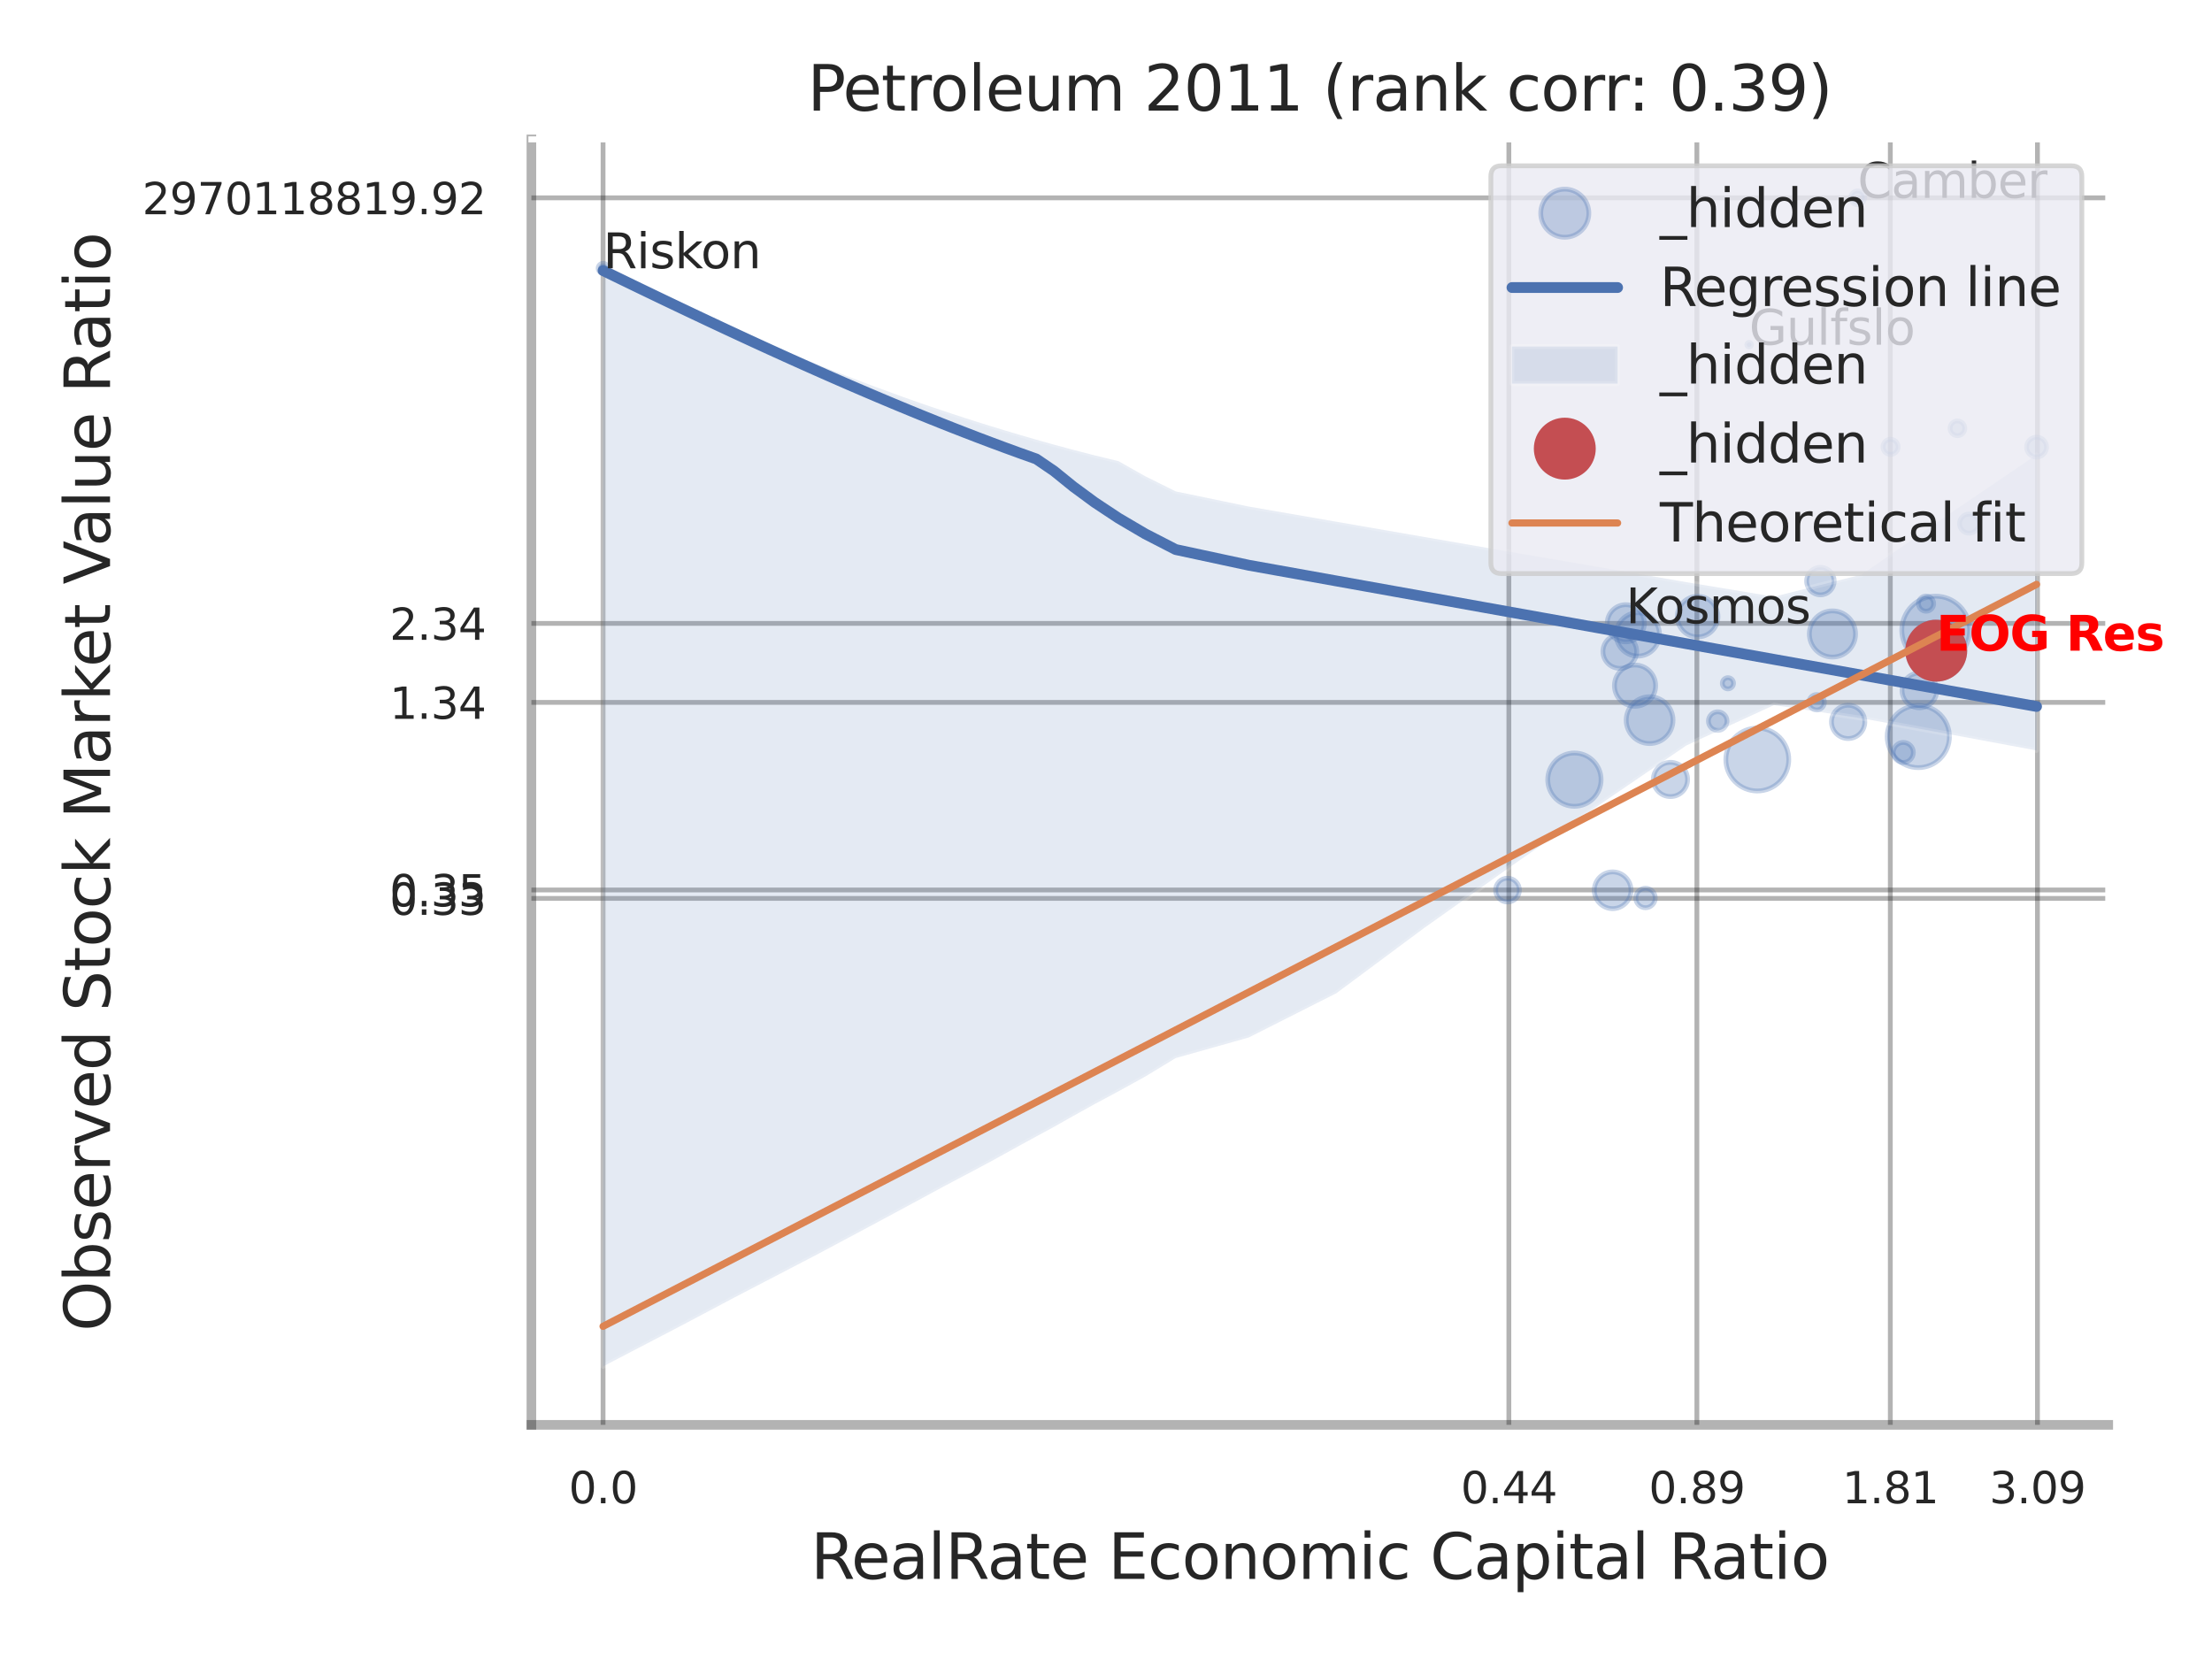 <?xml version="1.0" encoding="utf-8" standalone="no"?>
<!DOCTYPE svg PUBLIC "-//W3C//DTD SVG 1.1//EN"
  "http://www.w3.org/Graphics/SVG/1.1/DTD/svg11.dtd">
<svg xmlns:xlink="http://www.w3.org/1999/xlink" width="460.8pt" height="345.6pt" viewBox="0 0 460.8 345.6" xmlns="http://www.w3.org/2000/svg" version="1.1">
 <defs>
  <style type="text/css">*{stroke-linejoin: round; stroke-linecap: butt}</style>
 </defs>
 <g id="figure_1">
  <g id="patch_1">
   <path d="M 0 345.6 
L 460.8 345.6 
L 460.8 0 
L 0 0 
z
" style="fill: #ffffff"/>
  </g>
  <g id="axes_1">
   <g id="patch_2">
    <path d="M 110.7 296.82 
L 439.184 296.82 
L 439.184 29.04 
L 110.7 29.04 
z
" style="fill: #ffffff"/>
   </g>
   <g id="matplotlib.axis_1">
    <g id="xtick_1">
     <g id="line2d_1">
      <path d="M 125.628 296.82 
L 125.628 29.04 
" clip-path="url(#pd467af36b1)" style="fill: none; stroke: #000000; stroke-opacity: 0.3; stroke-linecap: round"/>
     </g>
     <g id="text_1">
      <!-- 0.0 -->
      <g style="fill: #262626" transform="translate(118.471 313.159) scale(0.09 -0.09)">
       <defs>
        <path id="DejaVuSans-30" d="M 2034 4250 
Q 1547 4250 1301 3770 
Q 1056 3291 1056 2328 
Q 1056 1369 1301 889 
Q 1547 409 2034 409 
Q 2525 409 2770 889 
Q 3016 1369 3016 2328 
Q 3016 3291 2770 3770 
Q 2525 4250 2034 4250 
z
M 2034 4750 
Q 2819 4750 3233 4129 
Q 3647 3509 3647 2328 
Q 3647 1150 3233 529 
Q 2819 -91 2034 -91 
Q 1250 -91 836 529 
Q 422 1150 422 2328 
Q 422 3509 836 4129 
Q 1250 4750 2034 4750 
z
" transform="scale(0.016)"/>
        <path id="DejaVuSans-2e" d="M 684 794 
L 1344 794 
L 1344 0 
L 684 0 
L 684 794 
z
" transform="scale(0.016)"/>
       </defs>
       <use xlink:href="#DejaVuSans-30"/>
       <use xlink:href="#DejaVuSans-2e" transform="translate(63.623 0)"/>
       <use xlink:href="#DejaVuSans-30" transform="translate(95.41 0)"/>
      </g>
     </g>
    </g>
    <g id="xtick_2">
     <g id="line2d_2">
      <path d="M 314.324 296.82 
L 314.324 29.04 
" clip-path="url(#pd467af36b1)" style="fill: none; stroke: #000000; stroke-opacity: 0.3; stroke-linecap: round"/>
     </g>
     <g id="text_2">
      <!-- 0.44 -->
      <g style="fill: #262626" transform="translate(304.305 313.159) scale(0.09 -0.09)">
       <defs>
        <path id="DejaVuSans-34" d="M 2419 4116 
L 825 1625 
L 2419 1625 
L 2419 4116 
z
M 2253 4666 
L 3047 4666 
L 3047 1625 
L 3713 1625 
L 3713 1100 
L 3047 1100 
L 3047 0 
L 2419 0 
L 2419 1100 
L 313 1100 
L 313 1709 
L 2253 4666 
z
" transform="scale(0.016)"/>
       </defs>
       <use xlink:href="#DejaVuSans-30"/>
       <use xlink:href="#DejaVuSans-2e" transform="translate(63.623 0)"/>
       <use xlink:href="#DejaVuSans-34" transform="translate(95.41 0)"/>
       <use xlink:href="#DejaVuSans-34" transform="translate(159.033 0)"/>
      </g>
     </g>
    </g>
    <g id="xtick_3">
     <g id="line2d_3">
      <path d="M 353.489 296.82 
L 353.489 29.04 
" clip-path="url(#pd467af36b1)" style="fill: none; stroke: #000000; stroke-opacity: 0.3; stroke-linecap: round"/>
     </g>
     <g id="text_3">
      <!-- 0.89 -->
      <g style="fill: #262626" transform="translate(343.469 313.159) scale(0.09 -0.09)">
       <defs>
        <path id="DejaVuSans-38" d="M 2034 2216 
Q 1584 2216 1326 1975 
Q 1069 1734 1069 1313 
Q 1069 891 1326 650 
Q 1584 409 2034 409 
Q 2484 409 2743 651 
Q 3003 894 3003 1313 
Q 3003 1734 2745 1975 
Q 2488 2216 2034 2216 
z
M 1403 2484 
Q 997 2584 770 2862 
Q 544 3141 544 3541 
Q 544 4100 942 4425 
Q 1341 4750 2034 4750 
Q 2731 4750 3128 4425 
Q 3525 4100 3525 3541 
Q 3525 3141 3298 2862 
Q 3072 2584 2669 2484 
Q 3125 2378 3379 2068 
Q 3634 1759 3634 1313 
Q 3634 634 3220 271 
Q 2806 -91 2034 -91 
Q 1263 -91 848 271 
Q 434 634 434 1313 
Q 434 1759 690 2068 
Q 947 2378 1403 2484 
z
M 1172 3481 
Q 1172 3119 1398 2916 
Q 1625 2713 2034 2713 
Q 2441 2713 2670 2916 
Q 2900 3119 2900 3481 
Q 2900 3844 2670 4047 
Q 2441 4250 2034 4250 
Q 1625 4250 1398 4047 
Q 1172 3844 1172 3481 
z
" transform="scale(0.016)"/>
        <path id="DejaVuSans-39" d="M 703 97 
L 703 672 
Q 941 559 1184 500 
Q 1428 441 1663 441 
Q 2288 441 2617 861 
Q 2947 1281 2994 2138 
Q 2813 1869 2534 1725 
Q 2256 1581 1919 1581 
Q 1219 1581 811 2004 
Q 403 2428 403 3163 
Q 403 3881 828 4315 
Q 1253 4750 1959 4750 
Q 2769 4750 3195 4129 
Q 3622 3509 3622 2328 
Q 3622 1225 3098 567 
Q 2575 -91 1691 -91 
Q 1453 -91 1209 -44 
Q 966 3 703 97 
z
M 1959 2075 
Q 2384 2075 2632 2365 
Q 2881 2656 2881 3163 
Q 2881 3666 2632 3958 
Q 2384 4250 1959 4250 
Q 1534 4250 1286 3958 
Q 1038 3666 1038 3163 
Q 1038 2656 1286 2365 
Q 1534 2075 1959 2075 
z
" transform="scale(0.016)"/>
       </defs>
       <use xlink:href="#DejaVuSans-30"/>
       <use xlink:href="#DejaVuSans-2e" transform="translate(63.623 0)"/>
       <use xlink:href="#DejaVuSans-38" transform="translate(95.41 0)"/>
       <use xlink:href="#DejaVuSans-39" transform="translate(159.033 0)"/>
      </g>
     </g>
    </g>
    <g id="xtick_4">
     <g id="line2d_4">
      <path d="M 393.788 296.82 
L 393.788 29.04 
" clip-path="url(#pd467af36b1)" style="fill: none; stroke: #000000; stroke-opacity: 0.3; stroke-linecap: round"/>
     </g>
     <g id="text_4">
      <!-- 1.81 -->
      <g style="fill: #262626" transform="translate(383.768 313.159) scale(0.09 -0.09)">
       <defs>
        <path id="DejaVuSans-31" d="M 794 531 
L 1825 531 
L 1825 4091 
L 703 3866 
L 703 4441 
L 1819 4666 
L 2450 4666 
L 2450 531 
L 3481 531 
L 3481 0 
L 794 0 
L 794 531 
z
" transform="scale(0.016)"/>
       </defs>
       <use xlink:href="#DejaVuSans-31"/>
       <use xlink:href="#DejaVuSans-2e" transform="translate(63.623 0)"/>
       <use xlink:href="#DejaVuSans-38" transform="translate(95.41 0)"/>
       <use xlink:href="#DejaVuSans-31" transform="translate(159.033 0)"/>
      </g>
     </g>
    </g>
    <g id="xtick_5">
     <g id="line2d_5">
      <path d="M 424.438 296.82 
L 424.438 29.04 
" clip-path="url(#pd467af36b1)" style="fill: none; stroke: #000000; stroke-opacity: 0.3; stroke-linecap: round"/>
     </g>
     <g id="text_5">
      <!-- 3.09 -->
      <g style="fill: #262626" transform="translate(414.419 313.159) scale(0.09 -0.09)">
       <defs>
        <path id="DejaVuSans-33" d="M 2597 2516 
Q 3050 2419 3304 2112 
Q 3559 1806 3559 1356 
Q 3559 666 3084 287 
Q 2609 -91 1734 -91 
Q 1441 -91 1130 -33 
Q 819 25 488 141 
L 488 750 
Q 750 597 1062 519 
Q 1375 441 1716 441 
Q 2309 441 2620 675 
Q 2931 909 2931 1356 
Q 2931 1769 2642 2001 
Q 2353 2234 1838 2234 
L 1294 2234 
L 1294 2753 
L 1863 2753 
Q 2328 2753 2575 2939 
Q 2822 3125 2822 3475 
Q 2822 3834 2567 4026 
Q 2313 4219 1838 4219 
Q 1578 4219 1281 4162 
Q 984 4106 628 3988 
L 628 4550 
Q 988 4650 1302 4700 
Q 1616 4750 1894 4750 
Q 2613 4750 3031 4423 
Q 3450 4097 3450 3541 
Q 3450 3153 3228 2886 
Q 3006 2619 2597 2516 
z
" transform="scale(0.016)"/>
       </defs>
       <use xlink:href="#DejaVuSans-33"/>
       <use xlink:href="#DejaVuSans-2e" transform="translate(63.623 0)"/>
       <use xlink:href="#DejaVuSans-30" transform="translate(95.41 0)"/>
       <use xlink:href="#DejaVuSans-39" transform="translate(159.033 0)"/>
      </g>
     </g>
    </g>
    <g id="xtick_6"/>
    <g id="xtick_7"/>
    <g id="xtick_8"/>
    <g id="text_6">
     <!-- RealRate Economic Capital Ratio -->
     <g style="fill: #262626" transform="translate(168.888 328.908) scale(0.13 -0.13)">
      <defs>
       <path id="DejaVuSans-52" d="M 2841 2188 
Q 3044 2119 3236 1894 
Q 3428 1669 3622 1275 
L 4263 0 
L 3584 0 
L 2988 1197 
Q 2756 1666 2539 1819 
Q 2322 1972 1947 1972 
L 1259 1972 
L 1259 0 
L 628 0 
L 628 4666 
L 2053 4666 
Q 2853 4666 3247 4331 
Q 3641 3997 3641 3322 
Q 3641 2881 3436 2590 
Q 3231 2300 2841 2188 
z
M 1259 4147 
L 1259 2491 
L 2053 2491 
Q 2509 2491 2742 2702 
Q 2975 2913 2975 3322 
Q 2975 3731 2742 3939 
Q 2509 4147 2053 4147 
L 1259 4147 
z
" transform="scale(0.016)"/>
       <path id="DejaVuSans-65" d="M 3597 1894 
L 3597 1613 
L 953 1613 
Q 991 1019 1311 708 
Q 1631 397 2203 397 
Q 2534 397 2845 478 
Q 3156 559 3463 722 
L 3463 178 
Q 3153 47 2828 -22 
Q 2503 -91 2169 -91 
Q 1331 -91 842 396 
Q 353 884 353 1716 
Q 353 2575 817 3079 
Q 1281 3584 2069 3584 
Q 2775 3584 3186 3129 
Q 3597 2675 3597 1894 
z
M 3022 2063 
Q 3016 2534 2758 2815 
Q 2500 3097 2075 3097 
Q 1594 3097 1305 2825 
Q 1016 2553 972 2059 
L 3022 2063 
z
" transform="scale(0.016)"/>
       <path id="DejaVuSans-61" d="M 2194 1759 
Q 1497 1759 1228 1600 
Q 959 1441 959 1056 
Q 959 750 1161 570 
Q 1363 391 1709 391 
Q 2188 391 2477 730 
Q 2766 1069 2766 1631 
L 2766 1759 
L 2194 1759 
z
M 3341 1997 
L 3341 0 
L 2766 0 
L 2766 531 
Q 2569 213 2275 61 
Q 1981 -91 1556 -91 
Q 1019 -91 701 211 
Q 384 513 384 1019 
Q 384 1609 779 1909 
Q 1175 2209 1959 2209 
L 2766 2209 
L 2766 2266 
Q 2766 2663 2505 2880 
Q 2244 3097 1772 3097 
Q 1472 3097 1187 3025 
Q 903 2953 641 2809 
L 641 3341 
Q 956 3463 1253 3523 
Q 1550 3584 1831 3584 
Q 2591 3584 2966 3190 
Q 3341 2797 3341 1997 
z
" transform="scale(0.016)"/>
       <path id="DejaVuSans-6c" d="M 603 4863 
L 1178 4863 
L 1178 0 
L 603 0 
L 603 4863 
z
" transform="scale(0.016)"/>
       <path id="DejaVuSans-74" d="M 1172 4494 
L 1172 3500 
L 2356 3500 
L 2356 3053 
L 1172 3053 
L 1172 1153 
Q 1172 725 1289 603 
Q 1406 481 1766 481 
L 2356 481 
L 2356 0 
L 1766 0 
Q 1100 0 847 248 
Q 594 497 594 1153 
L 594 3053 
L 172 3053 
L 172 3500 
L 594 3500 
L 594 4494 
L 1172 4494 
z
" transform="scale(0.016)"/>
       <path id="DejaVuSans-20" transform="scale(0.016)"/>
       <path id="DejaVuSans-45" d="M 628 4666 
L 3578 4666 
L 3578 4134 
L 1259 4134 
L 1259 2753 
L 3481 2753 
L 3481 2222 
L 1259 2222 
L 1259 531 
L 3634 531 
L 3634 0 
L 628 0 
L 628 4666 
z
" transform="scale(0.016)"/>
       <path id="DejaVuSans-63" d="M 3122 3366 
L 3122 2828 
Q 2878 2963 2633 3030 
Q 2388 3097 2138 3097 
Q 1578 3097 1268 2742 
Q 959 2388 959 1747 
Q 959 1106 1268 751 
Q 1578 397 2138 397 
Q 2388 397 2633 464 
Q 2878 531 3122 666 
L 3122 134 
Q 2881 22 2623 -34 
Q 2366 -91 2075 -91 
Q 1284 -91 818 406 
Q 353 903 353 1747 
Q 353 2603 823 3093 
Q 1294 3584 2113 3584 
Q 2378 3584 2631 3529 
Q 2884 3475 3122 3366 
z
" transform="scale(0.016)"/>
       <path id="DejaVuSans-6f" d="M 1959 3097 
Q 1497 3097 1228 2736 
Q 959 2375 959 1747 
Q 959 1119 1226 758 
Q 1494 397 1959 397 
Q 2419 397 2687 759 
Q 2956 1122 2956 1747 
Q 2956 2369 2687 2733 
Q 2419 3097 1959 3097 
z
M 1959 3584 
Q 2709 3584 3137 3096 
Q 3566 2609 3566 1747 
Q 3566 888 3137 398 
Q 2709 -91 1959 -91 
Q 1206 -91 779 398 
Q 353 888 353 1747 
Q 353 2609 779 3096 
Q 1206 3584 1959 3584 
z
" transform="scale(0.016)"/>
       <path id="DejaVuSans-6e" d="M 3513 2113 
L 3513 0 
L 2938 0 
L 2938 2094 
Q 2938 2591 2744 2837 
Q 2550 3084 2163 3084 
Q 1697 3084 1428 2787 
Q 1159 2491 1159 1978 
L 1159 0 
L 581 0 
L 581 3500 
L 1159 3500 
L 1159 2956 
Q 1366 3272 1645 3428 
Q 1925 3584 2291 3584 
Q 2894 3584 3203 3211 
Q 3513 2838 3513 2113 
z
" transform="scale(0.016)"/>
       <path id="DejaVuSans-6d" d="M 3328 2828 
Q 3544 3216 3844 3400 
Q 4144 3584 4550 3584 
Q 5097 3584 5394 3201 
Q 5691 2819 5691 2113 
L 5691 0 
L 5113 0 
L 5113 2094 
Q 5113 2597 4934 2840 
Q 4756 3084 4391 3084 
Q 3944 3084 3684 2787 
Q 3425 2491 3425 1978 
L 3425 0 
L 2847 0 
L 2847 2094 
Q 2847 2600 2669 2842 
Q 2491 3084 2119 3084 
Q 1678 3084 1418 2786 
Q 1159 2488 1159 1978 
L 1159 0 
L 581 0 
L 581 3500 
L 1159 3500 
L 1159 2956 
Q 1356 3278 1631 3431 
Q 1906 3584 2284 3584 
Q 2666 3584 2933 3390 
Q 3200 3197 3328 2828 
z
" transform="scale(0.016)"/>
       <path id="DejaVuSans-69" d="M 603 3500 
L 1178 3500 
L 1178 0 
L 603 0 
L 603 3500 
z
M 603 4863 
L 1178 4863 
L 1178 4134 
L 603 4134 
L 603 4863 
z
" transform="scale(0.016)"/>
       <path id="DejaVuSans-43" d="M 4122 4306 
L 4122 3641 
Q 3803 3938 3442 4084 
Q 3081 4231 2675 4231 
Q 1875 4231 1450 3742 
Q 1025 3253 1025 2328 
Q 1025 1406 1450 917 
Q 1875 428 2675 428 
Q 3081 428 3442 575 
Q 3803 722 4122 1019 
L 4122 359 
Q 3791 134 3420 21 
Q 3050 -91 2638 -91 
Q 1578 -91 968 557 
Q 359 1206 359 2328 
Q 359 3453 968 4101 
Q 1578 4750 2638 4750 
Q 3056 4750 3426 4639 
Q 3797 4528 4122 4306 
z
" transform="scale(0.016)"/>
       <path id="DejaVuSans-70" d="M 1159 525 
L 1159 -1331 
L 581 -1331 
L 581 3500 
L 1159 3500 
L 1159 2969 
Q 1341 3281 1617 3432 
Q 1894 3584 2278 3584 
Q 2916 3584 3314 3078 
Q 3713 2572 3713 1747 
Q 3713 922 3314 415 
Q 2916 -91 2278 -91 
Q 1894 -91 1617 61 
Q 1341 213 1159 525 
z
M 3116 1747 
Q 3116 2381 2855 2742 
Q 2594 3103 2138 3103 
Q 1681 3103 1420 2742 
Q 1159 2381 1159 1747 
Q 1159 1113 1420 752 
Q 1681 391 2138 391 
Q 2594 391 2855 752 
Q 3116 1113 3116 1747 
z
" transform="scale(0.016)"/>
      </defs>
      <use xlink:href="#DejaVuSans-52"/>
      <use xlink:href="#DejaVuSans-65" transform="translate(64.982 0)"/>
      <use xlink:href="#DejaVuSans-61" transform="translate(126.506 0)"/>
      <use xlink:href="#DejaVuSans-6c" transform="translate(187.785 0)"/>
      <use xlink:href="#DejaVuSans-52" transform="translate(215.568 0)"/>
      <use xlink:href="#DejaVuSans-61" transform="translate(282.801 0)"/>
      <use xlink:href="#DejaVuSans-74" transform="translate(344.08 0)"/>
      <use xlink:href="#DejaVuSans-65" transform="translate(383.289 0)"/>
      <use xlink:href="#DejaVuSans-20" transform="translate(444.812 0)"/>
      <use xlink:href="#DejaVuSans-45" transform="translate(476.6 0)"/>
      <use xlink:href="#DejaVuSans-63" transform="translate(539.783 0)"/>
      <use xlink:href="#DejaVuSans-6f" transform="translate(594.764 0)"/>
      <use xlink:href="#DejaVuSans-6e" transform="translate(655.945 0)"/>
      <use xlink:href="#DejaVuSans-6f" transform="translate(719.324 0)"/>
      <use xlink:href="#DejaVuSans-6d" transform="translate(780.506 0)"/>
      <use xlink:href="#DejaVuSans-69" transform="translate(877.918 0)"/>
      <use xlink:href="#DejaVuSans-63" transform="translate(905.701 0)"/>
      <use xlink:href="#DejaVuSans-20" transform="translate(960.682 0)"/>
      <use xlink:href="#DejaVuSans-43" transform="translate(992.469 0)"/>
      <use xlink:href="#DejaVuSans-61" transform="translate(1062.293 0)"/>
      <use xlink:href="#DejaVuSans-70" transform="translate(1123.572 0)"/>
      <use xlink:href="#DejaVuSans-69" transform="translate(1187.049 0)"/>
      <use xlink:href="#DejaVuSans-74" transform="translate(1214.832 0)"/>
      <use xlink:href="#DejaVuSans-61" transform="translate(1254.041 0)"/>
      <use xlink:href="#DejaVuSans-6c" transform="translate(1315.32 0)"/>
      <use xlink:href="#DejaVuSans-20" transform="translate(1343.104 0)"/>
      <use xlink:href="#DejaVuSans-52" transform="translate(1374.891 0)"/>
      <use xlink:href="#DejaVuSans-61" transform="translate(1442.123 0)"/>
      <use xlink:href="#DejaVuSans-74" transform="translate(1503.402 0)"/>
      <use xlink:href="#DejaVuSans-69" transform="translate(1542.611 0)"/>
      <use xlink:href="#DejaVuSans-6f" transform="translate(1570.395 0)"/>
     </g>
    </g>
   </g>
   <g id="matplotlib.axis_2">
    <g id="ytick_1">
     <g id="line2d_6">
      <path d="M 110.7 187.155 
L 439.184 187.155 
" clip-path="url(#pd467af36b1)" style="fill: none; stroke: #000000; stroke-opacity: 0.3; stroke-linecap: round"/>
     </g>
     <g id="text_7">
      <!-- 0.33 -->
      <g style="fill: #262626" transform="translate(81.161 190.575) scale(0.09 -0.09)">
       <use xlink:href="#DejaVuSans-30"/>
       <use xlink:href="#DejaVuSans-2e" transform="translate(63.623 0)"/>
       <use xlink:href="#DejaVuSans-33" transform="translate(95.41 0)"/>
       <use xlink:href="#DejaVuSans-33" transform="translate(159.033 0)"/>
      </g>
     </g>
    </g>
    <g id="ytick_2">
     <g id="line2d_7">
      <path d="M 110.7 185.393 
L 439.184 185.393 
" clip-path="url(#pd467af36b1)" style="fill: none; stroke: #000000; stroke-opacity: 0.3; stroke-linecap: round"/>
     </g>
     <g id="text_8">
      <!-- 0.35 -->
      <g style="fill: #262626" transform="translate(81.161 188.812) scale(0.09 -0.09)">
       <defs>
        <path id="DejaVuSans-35" d="M 691 4666 
L 3169 4666 
L 3169 4134 
L 1269 4134 
L 1269 2991 
Q 1406 3038 1543 3061 
Q 1681 3084 1819 3084 
Q 2600 3084 3056 2656 
Q 3513 2228 3513 1497 
Q 3513 744 3044 326 
Q 2575 -91 1722 -91 
Q 1428 -91 1123 -41 
Q 819 9 494 109 
L 494 744 
Q 775 591 1075 516 
Q 1375 441 1709 441 
Q 2250 441 2565 725 
Q 2881 1009 2881 1497 
Q 2881 1984 2565 2268 
Q 2250 2553 1709 2553 
Q 1456 2553 1204 2497 
Q 953 2441 691 2322 
L 691 4666 
z
" transform="scale(0.016)"/>
       </defs>
       <use xlink:href="#DejaVuSans-30"/>
       <use xlink:href="#DejaVuSans-2e" transform="translate(63.623 0)"/>
       <use xlink:href="#DejaVuSans-33" transform="translate(95.41 0)"/>
       <use xlink:href="#DejaVuSans-35" transform="translate(159.033 0)"/>
      </g>
     </g>
    </g>
    <g id="ytick_3">
     <g id="line2d_8">
      <path d="M 110.7 146.32 
L 439.184 146.32 
" clip-path="url(#pd467af36b1)" style="fill: none; stroke: #000000; stroke-opacity: 0.3; stroke-linecap: round"/>
     </g>
     <g id="text_9">
      <!-- 1.34 -->
      <g style="fill: #262626" transform="translate(81.161 149.739) scale(0.09 -0.09)">
       <use xlink:href="#DejaVuSans-31"/>
       <use xlink:href="#DejaVuSans-2e" transform="translate(63.623 0)"/>
       <use xlink:href="#DejaVuSans-33" transform="translate(95.41 0)"/>
       <use xlink:href="#DejaVuSans-34" transform="translate(159.033 0)"/>
      </g>
     </g>
    </g>
    <g id="ytick_4">
     <g id="line2d_9">
      <path d="M 110.7 129.868 
L 439.184 129.868 
" clip-path="url(#pd467af36b1)" style="fill: none; stroke: #000000; stroke-opacity: 0.3; stroke-linecap: round"/>
     </g>
     <g id="text_10">
      <!-- 2.34 -->
      <g style="fill: #262626" transform="translate(81.161 133.288) scale(0.09 -0.09)">
       <defs>
        <path id="DejaVuSans-32" d="M 1228 531 
L 3431 531 
L 3431 0 
L 469 0 
L 469 531 
Q 828 903 1448 1529 
Q 2069 2156 2228 2338 
Q 2531 2678 2651 2914 
Q 2772 3150 2772 3378 
Q 2772 3750 2511 3984 
Q 2250 4219 1831 4219 
Q 1534 4219 1204 4116 
Q 875 4013 500 3803 
L 500 4441 
Q 881 4594 1212 4672 
Q 1544 4750 1819 4750 
Q 2544 4750 2975 4387 
Q 3406 4025 3406 3419 
Q 3406 3131 3298 2873 
Q 3191 2616 2906 2266 
Q 2828 2175 2409 1742 
Q 1991 1309 1228 531 
z
" transform="scale(0.016)"/>
       </defs>
       <use xlink:href="#DejaVuSans-32"/>
       <use xlink:href="#DejaVuSans-2e" transform="translate(63.623 0)"/>
       <use xlink:href="#DejaVuSans-33" transform="translate(95.41 0)"/>
       <use xlink:href="#DejaVuSans-34" transform="translate(159.033 0)"/>
      </g>
     </g>
    </g>
    <g id="ytick_5">
     <g id="line2d_10">
      <path d="M 110.7 41.214 
L 439.184 41.214 
" clip-path="url(#pd467af36b1)" style="fill: none; stroke: #000000; stroke-opacity: 0.3; stroke-linecap: round"/>
     </g>
     <g id="text_11">
      <!-- 2970118819.92 -->
      <g style="fill: #262626" transform="translate(29.625 44.633) scale(0.09 -0.09)">
       <defs>
        <path id="DejaVuSans-37" d="M 525 4666 
L 3525 4666 
L 3525 4397 
L 1831 0 
L 1172 0 
L 2766 4134 
L 525 4134 
L 525 4666 
z
" transform="scale(0.016)"/>
       </defs>
       <use xlink:href="#DejaVuSans-32"/>
       <use xlink:href="#DejaVuSans-39" transform="translate(63.623 0)"/>
       <use xlink:href="#DejaVuSans-37" transform="translate(127.246 0)"/>
       <use xlink:href="#DejaVuSans-30" transform="translate(190.869 0)"/>
       <use xlink:href="#DejaVuSans-31" transform="translate(254.492 0)"/>
       <use xlink:href="#DejaVuSans-31" transform="translate(318.115 0)"/>
       <use xlink:href="#DejaVuSans-38" transform="translate(381.738 0)"/>
       <use xlink:href="#DejaVuSans-38" transform="translate(445.361 0)"/>
       <use xlink:href="#DejaVuSans-31" transform="translate(508.984 0)"/>
       <use xlink:href="#DejaVuSans-39" transform="translate(572.607 0)"/>
       <use xlink:href="#DejaVuSans-2e" transform="translate(636.23 0)"/>
       <use xlink:href="#DejaVuSans-39" transform="translate(668.018 0)"/>
       <use xlink:href="#DejaVuSans-32" transform="translate(731.641 0)"/>
      </g>
     </g>
    </g>
    <g id="ytick_6"/>
    <g id="ytick_7"/>
    <g id="ytick_8"/>
    <g id="ytick_9"/>
    <g id="ytick_10"/>
    <g id="text_12">
     <!-- Observed Stock Market Value Ratio -->
     <g style="fill: #262626" transform="translate(22.921 277.332) rotate(-90) scale(0.13 -0.13)">
      <defs>
       <path id="DejaVuSans-4f" d="M 2522 4238 
Q 1834 4238 1429 3725 
Q 1025 3213 1025 2328 
Q 1025 1447 1429 934 
Q 1834 422 2522 422 
Q 3209 422 3611 934 
Q 4013 1447 4013 2328 
Q 4013 3213 3611 3725 
Q 3209 4238 2522 4238 
z
M 2522 4750 
Q 3503 4750 4090 4092 
Q 4678 3434 4678 2328 
Q 4678 1225 4090 567 
Q 3503 -91 2522 -91 
Q 1538 -91 948 565 
Q 359 1222 359 2328 
Q 359 3434 948 4092 
Q 1538 4750 2522 4750 
z
" transform="scale(0.016)"/>
       <path id="DejaVuSans-62" d="M 3116 1747 
Q 3116 2381 2855 2742 
Q 2594 3103 2138 3103 
Q 1681 3103 1420 2742 
Q 1159 2381 1159 1747 
Q 1159 1113 1420 752 
Q 1681 391 2138 391 
Q 2594 391 2855 752 
Q 3116 1113 3116 1747 
z
M 1159 2969 
Q 1341 3281 1617 3432 
Q 1894 3584 2278 3584 
Q 2916 3584 3314 3078 
Q 3713 2572 3713 1747 
Q 3713 922 3314 415 
Q 2916 -91 2278 -91 
Q 1894 -91 1617 61 
Q 1341 213 1159 525 
L 1159 0 
L 581 0 
L 581 4863 
L 1159 4863 
L 1159 2969 
z
" transform="scale(0.016)"/>
       <path id="DejaVuSans-73" d="M 2834 3397 
L 2834 2853 
Q 2591 2978 2328 3040 
Q 2066 3103 1784 3103 
Q 1356 3103 1142 2972 
Q 928 2841 928 2578 
Q 928 2378 1081 2264 
Q 1234 2150 1697 2047 
L 1894 2003 
Q 2506 1872 2764 1633 
Q 3022 1394 3022 966 
Q 3022 478 2636 193 
Q 2250 -91 1575 -91 
Q 1294 -91 989 -36 
Q 684 19 347 128 
L 347 722 
Q 666 556 975 473 
Q 1284 391 1588 391 
Q 1994 391 2212 530 
Q 2431 669 2431 922 
Q 2431 1156 2273 1281 
Q 2116 1406 1581 1522 
L 1381 1569 
Q 847 1681 609 1914 
Q 372 2147 372 2553 
Q 372 3047 722 3315 
Q 1072 3584 1716 3584 
Q 2034 3584 2315 3537 
Q 2597 3491 2834 3397 
z
" transform="scale(0.016)"/>
       <path id="DejaVuSans-72" d="M 2631 2963 
Q 2534 3019 2420 3045 
Q 2306 3072 2169 3072 
Q 1681 3072 1420 2755 
Q 1159 2438 1159 1844 
L 1159 0 
L 581 0 
L 581 3500 
L 1159 3500 
L 1159 2956 
Q 1341 3275 1631 3429 
Q 1922 3584 2338 3584 
Q 2397 3584 2469 3576 
Q 2541 3569 2628 3553 
L 2631 2963 
z
" transform="scale(0.016)"/>
       <path id="DejaVuSans-76" d="M 191 3500 
L 800 3500 
L 1894 563 
L 2988 3500 
L 3597 3500 
L 2284 0 
L 1503 0 
L 191 3500 
z
" transform="scale(0.016)"/>
       <path id="DejaVuSans-64" d="M 2906 2969 
L 2906 4863 
L 3481 4863 
L 3481 0 
L 2906 0 
L 2906 525 
Q 2725 213 2448 61 
Q 2172 -91 1784 -91 
Q 1150 -91 751 415 
Q 353 922 353 1747 
Q 353 2572 751 3078 
Q 1150 3584 1784 3584 
Q 2172 3584 2448 3432 
Q 2725 3281 2906 2969 
z
M 947 1747 
Q 947 1113 1208 752 
Q 1469 391 1925 391 
Q 2381 391 2643 752 
Q 2906 1113 2906 1747 
Q 2906 2381 2643 2742 
Q 2381 3103 1925 3103 
Q 1469 3103 1208 2742 
Q 947 2381 947 1747 
z
" transform="scale(0.016)"/>
       <path id="DejaVuSans-53" d="M 3425 4513 
L 3425 3897 
Q 3066 4069 2747 4153 
Q 2428 4238 2131 4238 
Q 1616 4238 1336 4038 
Q 1056 3838 1056 3469 
Q 1056 3159 1242 3001 
Q 1428 2844 1947 2747 
L 2328 2669 
Q 3034 2534 3370 2195 
Q 3706 1856 3706 1288 
Q 3706 609 3251 259 
Q 2797 -91 1919 -91 
Q 1588 -91 1214 -16 
Q 841 59 441 206 
L 441 856 
Q 825 641 1194 531 
Q 1563 422 1919 422 
Q 2459 422 2753 634 
Q 3047 847 3047 1241 
Q 3047 1584 2836 1778 
Q 2625 1972 2144 2069 
L 1759 2144 
Q 1053 2284 737 2584 
Q 422 2884 422 3419 
Q 422 4038 858 4394 
Q 1294 4750 2059 4750 
Q 2388 4750 2728 4690 
Q 3069 4631 3425 4513 
z
" transform="scale(0.016)"/>
       <path id="DejaVuSans-6b" d="M 581 4863 
L 1159 4863 
L 1159 1991 
L 2875 3500 
L 3609 3500 
L 1753 1863 
L 3688 0 
L 2938 0 
L 1159 1709 
L 1159 0 
L 581 0 
L 581 4863 
z
" transform="scale(0.016)"/>
       <path id="DejaVuSans-4d" d="M 628 4666 
L 1569 4666 
L 2759 1491 
L 3956 4666 
L 4897 4666 
L 4897 0 
L 4281 0 
L 4281 4097 
L 3078 897 
L 2444 897 
L 1241 4097 
L 1241 0 
L 628 0 
L 628 4666 
z
" transform="scale(0.016)"/>
       <path id="DejaVuSans-56" d="M 1831 0 
L 50 4666 
L 709 4666 
L 2188 738 
L 3669 4666 
L 4325 4666 
L 2547 0 
L 1831 0 
z
" transform="scale(0.016)"/>
       <path id="DejaVuSans-75" d="M 544 1381 
L 544 3500 
L 1119 3500 
L 1119 1403 
Q 1119 906 1312 657 
Q 1506 409 1894 409 
Q 2359 409 2629 706 
Q 2900 1003 2900 1516 
L 2900 3500 
L 3475 3500 
L 3475 0 
L 2900 0 
L 2900 538 
Q 2691 219 2414 64 
Q 2138 -91 1772 -91 
Q 1169 -91 856 284 
Q 544 659 544 1381 
z
M 1991 3584 
L 1991 3584 
z
" transform="scale(0.016)"/>
      </defs>
      <use xlink:href="#DejaVuSans-4f"/>
      <use xlink:href="#DejaVuSans-62" transform="translate(78.711 0)"/>
      <use xlink:href="#DejaVuSans-73" transform="translate(142.188 0)"/>
      <use xlink:href="#DejaVuSans-65" transform="translate(194.287 0)"/>
      <use xlink:href="#DejaVuSans-72" transform="translate(255.811 0)"/>
      <use xlink:href="#DejaVuSans-76" transform="translate(296.924 0)"/>
      <use xlink:href="#DejaVuSans-65" transform="translate(356.104 0)"/>
      <use xlink:href="#DejaVuSans-64" transform="translate(417.627 0)"/>
      <use xlink:href="#DejaVuSans-20" transform="translate(481.104 0)"/>
      <use xlink:href="#DejaVuSans-53" transform="translate(512.891 0)"/>
      <use xlink:href="#DejaVuSans-74" transform="translate(576.367 0)"/>
      <use xlink:href="#DejaVuSans-6f" transform="translate(615.576 0)"/>
      <use xlink:href="#DejaVuSans-63" transform="translate(676.758 0)"/>
      <use xlink:href="#DejaVuSans-6b" transform="translate(731.738 0)"/>
      <use xlink:href="#DejaVuSans-20" transform="translate(789.648 0)"/>
      <use xlink:href="#DejaVuSans-4d" transform="translate(821.436 0)"/>
      <use xlink:href="#DejaVuSans-61" transform="translate(907.715 0)"/>
      <use xlink:href="#DejaVuSans-72" transform="translate(968.994 0)"/>
      <use xlink:href="#DejaVuSans-6b" transform="translate(1010.107 0)"/>
      <use xlink:href="#DejaVuSans-65" transform="translate(1064.393 0)"/>
      <use xlink:href="#DejaVuSans-74" transform="translate(1125.916 0)"/>
      <use xlink:href="#DejaVuSans-20" transform="translate(1165.125 0)"/>
      <use xlink:href="#DejaVuSans-56" transform="translate(1196.912 0)"/>
      <use xlink:href="#DejaVuSans-61" transform="translate(1257.57 0)"/>
      <use xlink:href="#DejaVuSans-6c" transform="translate(1318.85 0)"/>
      <use xlink:href="#DejaVuSans-75" transform="translate(1346.633 0)"/>
      <use xlink:href="#DejaVuSans-65" transform="translate(1410.012 0)"/>
      <use xlink:href="#DejaVuSans-20" transform="translate(1471.535 0)"/>
      <use xlink:href="#DejaVuSans-52" transform="translate(1503.322 0)"/>
      <use xlink:href="#DejaVuSans-61" transform="translate(1570.555 0)"/>
      <use xlink:href="#DejaVuSans-74" transform="translate(1631.834 0)"/>
      <use xlink:href="#DejaVuSans-69" transform="translate(1671.043 0)"/>
      <use xlink:href="#DejaVuSans-6f" transform="translate(1698.826 0)"/>
     </g>
    </g>
   </g>
   <g id="PathCollection_1">
    <path d="M 381.735 136.878 
C 383.01 136.878 384.234 136.371 385.136 135.47 
C 386.038 134.568 386.544 133.344 386.544 132.069 
C 386.544 130.793 386.038 129.57 385.136 128.668 
C 384.234 127.766 383.01 127.259 381.735 127.259 
C 380.46 127.259 379.236 127.766 378.334 128.668 
C 377.432 129.57 376.926 130.793 376.926 132.069 
C 376.926 133.344 377.432 134.568 378.334 135.47 
C 379.236 136.371 380.46 136.878 381.735 136.878 
z
" clip-path="url(#pd467af36b1)" style="fill: #4c72b0; fill-opacity: 0.3; stroke: #4c72b0; stroke-opacity: 0.3"/>
    <path d="M 342.789 189.097 
C 343.327 189.097 343.844 188.883 344.224 188.502 
C 344.605 188.121 344.819 187.605 344.819 187.067 
C 344.819 186.528 344.605 186.012 344.224 185.631 
C 343.844 185.25 343.327 185.036 342.789 185.036 
C 342.25 185.036 341.734 185.25 341.353 185.631 
C 340.973 186.012 340.759 186.528 340.759 187.067 
C 340.759 187.605 340.973 188.121 341.353 188.502 
C 341.734 188.883 342.25 189.097 342.789 189.097 
z
" clip-path="url(#pd467af36b1)" style="fill: #4c72b0; fill-opacity: 0.3; stroke: #4c72b0; stroke-opacity: 0.3"/>
    <path d="M 335.946 189.285 
C 336.961 189.285 337.934 188.882 338.652 188.164 
C 339.369 187.446 339.773 186.473 339.773 185.458 
C 339.773 184.443 339.369 183.47 338.652 182.752 
C 337.934 182.035 336.961 181.631 335.946 181.631 
C 334.931 181.631 333.958 182.035 333.24 182.752 
C 332.522 183.47 332.119 184.443 332.119 185.458 
C 332.119 186.473 332.522 187.446 333.24 188.164 
C 333.958 188.882 334.931 189.285 335.946 189.285 
z
" clip-path="url(#pd467af36b1)" style="fill: #4c72b0; fill-opacity: 0.3; stroke: #4c72b0; stroke-opacity: 0.3"/>
    <path d="M 343.646 154.897 
C 344.939 154.897 346.179 154.383 347.093 153.469 
C 348.008 152.555 348.521 151.314 348.521 150.021 
C 348.521 148.728 348.008 147.488 347.093 146.574 
C 346.179 145.659 344.939 145.146 343.646 145.146 
C 342.353 145.146 341.113 145.659 340.198 146.574 
C 339.284 147.488 338.77 148.728 338.77 150.021 
C 338.77 151.314 339.284 152.555 340.198 153.469 
C 341.113 154.383 342.353 154.897 343.646 154.897 
z
" clip-path="url(#pd467af36b1)" style="fill: #4c72b0; fill-opacity: 0.3; stroke: #4c72b0; stroke-opacity: 0.3"/>
    <path d="M 314.041 187.902 
C 314.699 187.902 315.33 187.641 315.795 187.176 
C 316.26 186.711 316.522 186.08 316.522 185.422 
C 316.522 184.764 316.26 184.133 315.795 183.668 
C 315.33 183.202 314.699 182.941 314.041 182.941 
C 313.383 182.941 312.752 183.202 312.287 183.668 
C 311.822 184.133 311.561 184.764 311.561 185.422 
C 311.561 186.08 311.822 186.711 312.287 187.176 
C 312.752 187.641 313.383 187.902 314.041 187.902 
z
" clip-path="url(#pd467af36b1)" style="fill: #4c72b0; fill-opacity: 0.3; stroke: #4c72b0; stroke-opacity: 0.3"/>
    <path d="M 357.832 152.156 
C 358.346 152.156 358.839 151.952 359.202 151.589 
C 359.566 151.225 359.77 150.733 359.77 150.219 
C 359.77 149.705 359.566 149.212 359.202 148.849 
C 358.839 148.486 358.346 148.281 357.832 148.281 
C 357.319 148.281 356.826 148.486 356.462 148.849 
C 356.099 149.212 355.895 149.705 355.895 150.219 
C 355.895 150.733 356.099 151.225 356.462 151.589 
C 356.826 151.952 357.319 152.156 357.832 152.156 
z
" clip-path="url(#pd467af36b1)" style="fill: #4c72b0; fill-opacity: 0.3; stroke: #4c72b0; stroke-opacity: 0.3"/>
    <path d="M 401.237 127.33 
C 401.657 127.33 402.059 127.163 402.356 126.866 
C 402.653 126.569 402.82 126.167 402.82 125.747 
C 402.82 125.327 402.653 124.924 402.356 124.628 
C 402.059 124.331 401.657 124.164 401.237 124.164 
C 400.817 124.164 400.415 124.331 400.118 124.628 
C 399.821 124.924 399.654 125.327 399.654 125.747 
C 399.654 126.167 399.821 126.569 400.118 126.866 
C 400.415 127.163 400.817 127.33 401.237 127.33 
z
" clip-path="url(#pd467af36b1)" style="fill: #4c72b0; fill-opacity: 0.3; stroke: #4c72b0; stroke-opacity: 0.3"/>
    <path d="M 396.495 158.838 
C 397.049 158.838 397.58 158.618 397.972 158.226 
C 398.364 157.835 398.584 157.304 398.584 156.75 
C 398.584 156.196 398.364 155.665 397.972 155.273 
C 397.58 154.881 397.049 154.661 396.495 154.661 
C 395.941 154.661 395.41 154.881 395.019 155.273 
C 394.627 155.665 394.407 156.196 394.407 156.75 
C 394.407 157.304 394.627 157.835 395.019 158.226 
C 395.41 158.618 395.941 158.838 396.495 158.838 
z
" clip-path="url(#pd467af36b1)" style="fill: #4c72b0; fill-opacity: 0.3; stroke: #4c72b0; stroke-opacity: 0.3"/>
    <path d="M 366.08 164.776 
C 367.818 164.776 369.485 164.086 370.714 162.857 
C 371.942 161.628 372.633 159.961 372.633 158.224 
C 372.633 156.486 371.942 154.819 370.714 153.59 
C 369.485 152.361 367.818 151.671 366.08 151.671 
C 364.342 151.671 362.675 152.361 361.447 153.59 
C 360.218 154.819 359.527 156.486 359.527 158.224 
C 359.527 159.961 360.218 161.628 361.447 162.857 
C 362.675 164.086 364.342 164.776 366.08 164.776 
z
" clip-path="url(#pd467af36b1)" style="fill: #4c72b0; fill-opacity: 0.3; stroke: #4c72b0; stroke-opacity: 0.3"/>
    <path d="M 410.212 111.074 
C 410.742 111.074 411.25 110.863 411.624 110.489 
C 411.999 110.114 412.209 109.606 412.209 109.076 
C 412.209 108.546 411.999 108.038 411.624 107.664 
C 411.25 107.289 410.742 107.079 410.212 107.079 
C 409.682 107.079 409.174 107.289 408.799 107.664 
C 408.425 108.038 408.214 108.546 408.214 109.076 
C 408.214 109.606 408.425 110.114 408.799 110.489 
C 409.174 110.863 409.682 111.074 410.212 111.074 
z
" clip-path="url(#pd467af36b1)" style="fill: #4c72b0; fill-opacity: 0.3; stroke: #4c72b0; stroke-opacity: 0.3"/>
    <path d="M 341.19 136.68 
C 342.389 136.68 343.538 136.204 344.386 135.356 
C 345.234 134.509 345.71 133.359 345.71 132.16 
C 345.71 130.961 345.234 129.812 344.386 128.964 
C 343.538 128.116 342.389 127.64 341.19 127.64 
C 339.991 127.64 338.841 128.116 337.994 128.964 
C 337.146 129.812 336.67 130.961 336.67 132.16 
C 336.67 133.359 337.146 134.509 337.994 135.356 
C 338.841 136.204 339.991 136.68 341.19 136.68 
z
" clip-path="url(#pd467af36b1)" style="fill: #4c72b0; fill-opacity: 0.3; stroke: #4c72b0; stroke-opacity: 0.3"/>
    <path d="M 359.958 143.504 
C 360.267 143.504 360.564 143.381 360.783 143.162 
C 361.002 142.943 361.125 142.647 361.125 142.337 
C 361.125 142.028 361.002 141.731 360.783 141.512 
C 360.564 141.293 360.267 141.17 359.958 141.17 
C 359.649 141.17 359.352 141.293 359.133 141.512 
C 358.914 141.731 358.791 142.028 358.791 142.337 
C 358.791 142.647 358.914 142.943 359.133 143.162 
C 359.352 143.381 359.649 143.504 359.958 143.504 
z
" clip-path="url(#pd467af36b1)" style="fill: #4c72b0; fill-opacity: 0.3; stroke: #4c72b0; stroke-opacity: 0.3"/>
    <path d="M 403.251 138.337 
C 405.127 138.337 406.925 137.592 408.251 136.266 
C 409.577 134.94 410.322 133.141 410.322 131.266 
C 410.322 129.391 409.577 127.592 408.251 126.266 
C 406.925 124.94 405.127 124.195 403.251 124.195 
C 401.376 124.195 399.577 124.94 398.251 126.266 
C 396.925 127.592 396.18 129.391 396.18 131.266 
C 396.18 133.141 396.925 134.94 398.251 136.266 
C 399.577 137.592 401.376 138.337 403.251 138.337 
z
" clip-path="url(#pd467af36b1)" style="fill: #4c72b0; fill-opacity: 0.3; stroke: #4c72b0; stroke-opacity: 0.3"/>
    <path d="M 403.354 141.499 
C 404.931 141.499 406.444 140.872 407.559 139.757 
C 408.675 138.641 409.301 137.128 409.301 135.551 
C 409.301 133.974 408.675 132.461 407.559 131.345 
C 406.444 130.23 404.931 129.603 403.354 129.603 
C 401.776 129.603 400.263 130.23 399.148 131.345 
C 398.033 132.461 397.406 133.974 397.406 135.551 
C 397.406 137.128 398.033 138.641 399.148 139.757 
C 400.263 140.872 401.776 141.499 403.354 141.499 
z
" clip-path="url(#pd467af36b1)" style="fill: #4c72b0; fill-opacity: 0.3; stroke: #4c72b0; stroke-opacity: 0.3"/>
    <path d="M 347.991 165.942 
C 348.937 165.942 349.844 165.566 350.513 164.897 
C 351.182 164.228 351.558 163.32 351.558 162.374 
C 351.558 161.428 351.182 160.52 350.513 159.851 
C 349.844 159.182 348.937 158.807 347.991 158.807 
C 347.045 158.807 346.137 159.182 345.468 159.851 
C 344.799 160.52 344.423 161.428 344.423 162.374 
C 344.423 163.32 344.799 164.228 345.468 164.897 
C 346.137 165.566 347.045 165.942 347.991 165.942 
z
" clip-path="url(#pd467af36b1)" style="fill: #4c72b0; fill-opacity: 0.3; stroke: #4c72b0; stroke-opacity: 0.3"/>
    <path d="M 353.647 132.69 
C 354.77 132.69 355.847 132.244 356.641 131.45 
C 357.434 130.656 357.881 129.579 357.881 128.456 
C 357.881 127.333 357.434 126.256 356.641 125.463 
C 355.847 124.669 354.77 124.222 353.647 124.222 
C 352.524 124.222 351.447 124.669 350.653 125.463 
C 349.859 126.256 349.413 127.333 349.413 128.456 
C 349.413 129.579 349.859 130.656 350.653 131.45 
C 351.447 132.244 352.524 132.69 353.647 132.69 
z
" clip-path="url(#pd467af36b1)" style="fill: #4c72b0; fill-opacity: 0.3; stroke: #4c72b0; stroke-opacity: 0.3"/>
    <path d="M 340.609 147.127 
C 341.748 147.127 342.84 146.674 343.646 145.869 
C 344.451 145.064 344.903 143.972 344.903 142.833 
C 344.903 141.694 344.451 140.602 343.646 139.797 
C 342.84 138.991 341.748 138.539 340.609 138.539 
C 339.47 138.539 338.378 138.991 337.573 139.797 
C 336.768 140.602 336.315 141.694 336.315 142.833 
C 336.315 143.972 336.768 145.064 337.573 145.869 
C 338.378 146.674 339.47 147.127 340.609 147.127 
z
" clip-path="url(#pd467af36b1)" style="fill: #4c72b0; fill-opacity: 0.3; stroke: #4c72b0; stroke-opacity: 0.3"/>
    <path d="M 402.653 134.751 
C 403.334 134.751 403.988 134.48 404.469 133.998 
C 404.951 133.517 405.222 132.863 405.222 132.182 
C 405.222 131.5 404.951 130.847 404.469 130.365 
C 403.988 129.883 403.334 129.612 402.653 129.612 
C 401.971 129.612 401.318 129.883 400.836 130.365 
C 400.354 130.847 400.083 131.5 400.083 132.182 
C 400.083 132.863 400.354 133.517 400.836 133.998 
C 401.318 134.48 401.971 134.751 402.653 134.751 
z
" clip-path="url(#pd467af36b1)" style="fill: #4c72b0; fill-opacity: 0.3; stroke: #4c72b0; stroke-opacity: 0.3"/>
    <path d="M 378.441 147.901 
C 378.867 147.901 379.276 147.732 379.577 147.431 
C 379.878 147.129 380.048 146.721 380.048 146.295 
C 380.048 145.869 379.878 145.46 379.577 145.159 
C 379.276 144.857 378.867 144.688 378.441 144.688 
C 378.015 144.688 377.606 144.857 377.305 145.159 
C 377.004 145.46 376.835 145.869 376.835 146.295 
C 376.835 146.721 377.004 147.129 377.305 147.431 
C 377.606 147.732 378.015 147.901 378.441 147.901 
z
" clip-path="url(#pd467af36b1)" style="fill: #4c72b0; fill-opacity: 0.3; stroke: #4c72b0; stroke-opacity: 0.3"/>
    <path d="M 393.837 94.675 
C 394.256 94.675 394.658 94.509 394.955 94.212 
C 395.251 93.916 395.418 93.514 395.418 93.094 
C 395.418 92.675 395.251 92.273 394.955 91.976 
C 394.658 91.68 394.256 91.513 393.837 91.513 
C 393.417 91.513 393.015 91.68 392.719 91.976 
C 392.422 92.273 392.256 92.675 392.256 93.094 
C 392.256 93.514 392.422 93.916 392.719 94.212 
C 393.015 94.509 393.417 94.675 393.837 94.675 
z
" clip-path="url(#pd467af36b1)" style="fill: #4c72b0; fill-opacity: 0.3; stroke: #4c72b0; stroke-opacity: 0.3"/>
    <path d="M 327.98 167.969 
C 329.453 167.969 330.865 167.384 331.907 166.343 
C 332.948 165.301 333.534 163.888 333.534 162.415 
C 333.534 160.942 332.948 159.53 331.907 158.488 
C 330.865 157.446 329.453 156.861 327.98 156.861 
C 326.507 156.861 325.094 157.446 324.052 158.488 
C 323.011 159.53 322.426 160.942 322.426 162.415 
C 322.426 163.888 323.011 165.301 324.052 166.343 
C 325.094 167.384 326.507 167.969 327.98 167.969 
z
" clip-path="url(#pd467af36b1)" style="fill: #4c72b0; fill-opacity: 0.3; stroke: #4c72b0; stroke-opacity: 0.3"/>
    <path d="M 399.62 159.913 
C 401.339 159.913 402.987 159.23 404.202 158.015 
C 405.417 156.8 406.1 155.152 406.1 153.434 
C 406.1 151.716 405.417 150.067 404.202 148.852 
C 402.987 147.637 401.339 146.955 399.62 146.955 
C 397.902 146.955 396.254 147.637 395.039 148.852 
C 393.824 150.067 393.141 151.716 393.141 153.434 
C 393.141 155.152 393.824 156.8 395.039 158.015 
C 396.254 159.23 397.902 159.913 399.62 159.913 
z
" clip-path="url(#pd467af36b1)" style="fill: #4c72b0; fill-opacity: 0.3; stroke: #4c72b0; stroke-opacity: 0.3"/>
    <path d="M 379.221 123.922 
C 379.981 123.922 380.711 123.62 381.248 123.082 
C 381.786 122.544 382.088 121.815 382.088 121.054 
C 382.088 120.294 381.786 119.564 381.248 119.026 
C 380.711 118.488 379.981 118.186 379.221 118.186 
C 378.46 118.186 377.73 118.488 377.193 119.026 
C 376.655 119.564 376.353 120.294 376.353 121.054 
C 376.353 121.815 376.655 122.544 377.193 123.082 
C 377.73 123.62 378.46 123.922 379.221 123.922 
z
" clip-path="url(#pd467af36b1)" style="fill: #4c72b0; fill-opacity: 0.3; stroke: #4c72b0; stroke-opacity: 0.3"/>
    <path d="M 407.769 90.759 
C 408.176 90.759 408.567 90.597 408.855 90.309 
C 409.143 90.021 409.305 89.63 409.305 89.223 
C 409.305 88.815 409.143 88.424 408.855 88.136 
C 408.567 87.848 408.176 87.686 407.769 87.686 
C 407.361 87.686 406.971 87.848 406.682 88.136 
C 406.394 88.424 406.232 88.815 406.232 89.223 
C 406.232 89.63 406.394 90.021 406.682 90.309 
C 406.971 90.597 407.361 90.759 407.769 90.759 
z
" clip-path="url(#pd467af36b1)" style="fill: #4c72b0; fill-opacity: 0.3; stroke: #4c72b0; stroke-opacity: 0.3"/>
    <path d="M 424.252 95.218 
C 424.803 95.218 425.33 95 425.719 94.611 
C 426.108 94.222 426.327 93.694 426.327 93.144 
C 426.327 92.593 426.108 92.066 425.719 91.677 
C 425.33 91.288 424.803 91.069 424.252 91.069 
C 423.702 91.069 423.175 91.288 422.786 91.677 
C 422.396 92.066 422.178 92.593 422.178 93.144 
C 422.178 93.694 422.396 94.222 422.786 94.611 
C 423.175 95 423.702 95.218 424.252 95.218 
z
" clip-path="url(#pd467af36b1)" style="fill: #4c72b0; fill-opacity: 0.3; stroke: #4c72b0; stroke-opacity: 0.3"/>
    <path d="M 385.004 153.852 
C 385.925 153.852 386.807 153.486 387.458 152.835 
C 388.109 152.185 388.475 151.302 388.475 150.381 
C 388.475 149.461 388.109 148.578 387.458 147.928 
C 386.807 147.277 385.925 146.911 385.004 146.911 
C 384.084 146.911 383.201 147.277 382.55 147.928 
C 381.9 148.578 381.534 149.461 381.534 150.381 
C 381.534 151.302 381.9 152.185 382.55 152.835 
C 383.201 153.486 384.084 153.852 385.004 153.852 
z
" clip-path="url(#pd467af36b1)" style="fill: #4c72b0; fill-opacity: 0.3; stroke: #4c72b0; stroke-opacity: 0.3"/>
    <path d="M 399.855 147.446 
C 400.817 147.446 401.74 147.064 402.42 146.384 
C 403.101 145.704 403.483 144.781 403.483 143.819 
C 403.483 142.857 403.101 141.934 402.42 141.254 
C 401.74 140.574 400.817 140.192 399.855 140.192 
C 398.894 140.192 397.971 140.574 397.291 141.254 
C 396.61 141.934 396.228 142.857 396.228 143.819 
C 396.228 144.781 396.61 145.704 397.291 146.384 
C 397.971 147.064 398.894 147.446 399.855 147.446 
z
" clip-path="url(#pd467af36b1)" style="fill: #4c72b0; fill-opacity: 0.3; stroke: #4c72b0; stroke-opacity: 0.3"/>
    <path d="M 386.973 42.653 
C 387.356 42.653 387.722 42.501 387.992 42.231 
C 388.263 41.961 388.415 41.594 388.415 41.212 
C 388.415 40.83 388.263 40.463 387.992 40.193 
C 387.722 39.922 387.356 39.771 386.973 39.771 
C 386.591 39.771 386.224 39.922 385.954 40.193 
C 385.684 40.463 385.532 40.83 385.532 41.212 
C 385.532 41.594 385.684 41.961 385.954 42.231 
C 386.224 42.501 386.591 42.653 386.973 42.653 
z
" clip-path="url(#pd467af36b1)" style="fill: #4c72b0; fill-opacity: 0.3; stroke: #4c72b0; stroke-opacity: 0.3"/>
    <path d="M 364.381 72.294 
C 364.51 72.294 364.634 72.243 364.726 72.151 
C 364.817 72.06 364.869 71.935 364.869 71.806 
C 364.869 71.677 364.817 71.552 364.726 71.461 
C 364.634 71.369 364.51 71.318 364.381 71.318 
C 364.251 71.318 364.127 71.369 364.036 71.461 
C 363.944 71.552 363.893 71.677 363.893 71.806 
C 363.893 71.935 363.944 72.06 364.036 72.151 
C 364.127 72.243 364.251 72.294 364.381 72.294 
z
" clip-path="url(#pd467af36b1)" style="fill: #4c72b0; fill-opacity: 0.3; stroke: #4c72b0; stroke-opacity: 0.3"/>
    <path d="M 125.631 56.908 
C 125.903 56.908 126.163 56.8 126.355 56.608 
C 126.547 56.416 126.655 56.155 126.655 55.884 
C 126.655 55.612 126.547 55.351 126.355 55.159 
C 126.163 54.967 125.903 54.859 125.631 54.859 
C 125.359 54.859 125.099 54.967 124.907 55.159 
C 124.715 55.351 124.607 55.612 124.607 55.884 
C 124.607 56.155 124.715 56.416 124.907 56.608 
C 125.099 56.8 125.359 56.908 125.631 56.908 
z
" clip-path="url(#pd467af36b1)" style="fill: #4c72b0; fill-opacity: 0.3; stroke: #4c72b0; stroke-opacity: 0.3"/>
    <path d="M 337.433 139.23 
C 338.365 139.23 339.259 138.86 339.918 138.201 
C 340.577 137.542 340.947 136.648 340.947 135.717 
C 340.947 134.785 340.577 133.891 339.918 133.232 
C 339.259 132.573 338.365 132.203 337.433 132.203 
C 336.501 132.203 335.607 132.573 334.948 133.232 
C 334.289 133.891 333.919 134.785 333.919 135.717 
C 333.919 136.648 334.289 137.542 334.948 138.201 
C 335.607 138.86 336.501 139.23 337.433 139.23 
z
" clip-path="url(#pd467af36b1)" style="fill: #4c72b0; fill-opacity: 0.3; stroke: #4c72b0; stroke-opacity: 0.3"/>
    <path d="M 338.684 133.705 
C 339.71 133.705 340.694 133.297 341.419 132.572 
C 342.145 131.847 342.552 130.863 342.552 129.837 
C 342.552 128.811 342.145 127.827 341.419 127.101 
C 340.694 126.376 339.71 125.968 338.684 125.968 
C 337.658 125.968 336.674 126.376 335.949 127.101 
C 335.223 127.827 334.816 128.811 334.816 129.837 
C 334.816 130.863 335.223 131.847 335.949 132.572 
C 336.674 133.297 337.658 133.705 338.684 133.705 
z
" clip-path="url(#pd467af36b1)" style="fill: #4c72b0; fill-opacity: 0.3; stroke: #4c72b0; stroke-opacity: 0.3"/>
   </g>
   <g id="FillBetweenPolyCollection_1">
    <defs>
     <path id="mfc7a98e4f0" d="M 125.631 -289.628 
L 125.631 -60.952 
L 126.098 -61.196 
L 126.57 -61.442 
L 127.047 -61.691 
L 127.53 -61.942 
L 128.017 -62.196 
L 128.51 -62.452 
L 129.009 -62.712 
L 129.513 -62.974 
L 130.023 -63.24 
L 130.539 -63.509 
L 131.061 -63.781 
L 131.59 -64.056 
L 132.124 -64.334 
L 132.665 -64.616 
L 133.213 -64.902 
L 133.768 -65.191 
L 134.33 -65.483 
L 134.899 -65.78 
L 135.475 -66.08 
L 136.059 -66.384 
L 136.65 -66.693 
L 137.25 -67.005 
L 137.858 -67.322 
L 138.474 -67.644 
L 139.099 -67.97 
L 139.733 -68.3 
L 140.376 -68.636 
L 141.029 -68.977 
L 141.691 -69.327 
L 142.364 -69.682 
L 143.046 -70.042 
L 143.74 -70.409 
L 144.444 -70.781 
L 145.16 -71.159 
L 145.887 -71.544 
L 146.627 -71.935 
L 147.379 -72.333 
L 148.144 -72.738 
L 148.923 -73.151 
L 149.715 -73.57 
L 150.522 -73.998 
L 151.344 -74.434 
L 152.181 -74.878 
L 153.035 -75.331 
L 153.905 -75.785 
L 154.793 -76.246 
L 155.698 -76.717 
L 156.623 -77.198 
L 157.567 -77.689 
L 158.532 -78.19 
L 159.518 -78.703 
L 160.527 -79.228 
L 161.559 -79.765 
L 162.615 -80.315 
L 163.698 -80.878 
L 164.807 -81.455 
L 165.945 -82.048 
L 167.113 -82.656 
L 168.313 -83.281 
L 169.546 -83.923 
L 170.814 -84.591 
L 172.119 -85.286 
L 173.464 -86.002 
L 174.851 -86.741 
L 176.283 -87.505 
L 177.762 -88.295 
L 179.293 -89.113 
L 180.878 -89.962 
L 182.522 -90.843 
L 184.23 -91.76 
L 186.005 -92.714 
L 187.855 -93.71 
L 189.785 -94.752 
L 191.803 -95.843 
L 193.917 -96.988 
L 196.136 -98.194 
L 198.473 -99.435 
L 200.94 -100.741 
L 203.552 -102.125 
L 206.327 -103.605 
L 209.288 -105.236 
L 212.46 -106.993 
L 215.877 -108.86 
L 219.579 -110.862 
L 223.618 -113.148 
L 228.062 -115.617 
L 233.001 -118.26 
L 238.56 -121.327 
L 244.916 -125.183 
L 260.142 -129.475 
L 278.377 -138.683 
L 296.611 -152.234 
L 314.846 -165.189 
L 333.08 -177.877 
L 351.315 -190.315 
L 369.549 -198.715 
L 387.784 -195.972 
L 406.018 -192.658 
L 424.252 -189.266 
L 424.252 -250.869 
L 424.252 -250.869 
L 406.018 -238.505 
L 387.784 -225.895 
L 369.549 -221.3 
L 351.315 -224.322 
L 333.08 -227.477 
L 314.846 -230.593 
L 296.611 -233.753 
L 278.377 -236.914 
L 260.142 -240.074 
L 244.916 -243.235 
L 238.56 -246.395 
L 233.001 -249.532 
L 228.062 -250.734 
L 223.618 -251.877 
L 219.579 -252.965 
L 215.877 -254.004 
L 212.46 -254.998 
L 209.288 -255.949 
L 206.327 -256.849 
L 203.552 -257.715 
L 200.94 -258.55 
L 198.473 -259.355 
L 196.136 -260.132 
L 193.917 -260.878 
L 191.803 -261.604 
L 189.785 -262.319 
L 187.855 -263.005 
L 186.005 -263.682 
L 184.23 -264.327 
L 182.522 -264.955 
L 180.878 -265.565 
L 179.293 -266.16 
L 177.762 -266.749 
L 176.283 -267.316 
L 174.851 -267.873 
L 173.464 -268.409 
L 172.119 -268.944 
L 170.814 -269.476 
L 169.546 -269.989 
L 168.313 -270.476 
L 167.113 -270.956 
L 165.945 -271.448 
L 164.807 -271.924 
L 163.698 -272.383 
L 162.615 -272.834 
L 161.559 -273.275 
L 160.527 -273.708 
L 159.518 -274.134 
L 158.532 -274.551 
L 157.567 -274.961 
L 156.623 -275.364 
L 155.698 -275.76 
L 154.793 -276.158 
L 153.905 -276.545 
L 153.035 -276.932 
L 152.181 -277.31 
L 151.344 -277.673 
L 150.522 -278.037 
L 149.715 -278.396 
L 148.923 -278.749 
L 148.144 -279.097 
L 147.379 -279.44 
L 146.627 -279.782 
L 145.887 -280.118 
L 145.16 -280.445 
L 144.444 -280.768 
L 143.74 -281.094 
L 143.046 -281.414 
L 142.364 -281.73 
L 141.691 -282.034 
L 141.029 -282.343 
L 140.376 -282.641 
L 139.733 -282.94 
L 139.099 -283.229 
L 138.474 -283.519 
L 137.858 -283.809 
L 137.25 -284.093 
L 136.65 -284.371 
L 136.059 -284.645 
L 135.475 -284.918 
L 134.899 -285.186 
L 134.33 -285.454 
L 133.768 -285.72 
L 133.213 -285.983 
L 132.665 -286.241 
L 132.124 -286.497 
L 131.59 -286.754 
L 131.061 -287.005 
L 130.539 -287.257 
L 130.023 -287.5 
L 129.513 -287.744 
L 129.009 -287.985 
L 128.51 -288.227 
L 128.017 -288.47 
L 127.53 -288.707 
L 127.047 -288.944 
L 126.57 -289.174 
L 126.098 -289.403 
L 125.631 -289.628 
z
" style="stroke: #ffffff; stroke-opacity: 0.15"/>
    </defs>
    <g clip-path="url(#pd467af36b1)">
     <use xlink:href="#mfc7a98e4f0" x="0" y="345.6" style="fill: #4c72b0; fill-opacity: 0.15; stroke: #ffffff; stroke-opacity: 0.15"/>
    </g>
   </g>
   <g id="PathCollection_2">
    <defs>
     <path id="m0613c00004" d="M 0 5.948 
C 1.577 5.948 3.09 5.321 4.206 4.206 
C 5.321 3.09 5.948 1.577 5.948 0 
C 5.948 -1.577 5.321 -3.09 4.206 -4.206 
C 3.09 -5.321 1.577 -5.948 0 -5.948 
C -1.577 -5.948 -3.09 -5.321 -4.206 -4.206 
C -5.321 -3.09 -5.948 -1.577 -5.948 0 
C -5.948 1.577 -5.321 3.09 -4.206 4.206 
C -3.09 5.321 -1.577 5.948 0 5.948 
z
" style="stroke: #c44e52"/>
    </defs>
    <g clip-path="url(#pd467af36b1)">
     <use xlink:href="#m0613c00004" x="403.354" y="135.551" style="fill: #c44e52; stroke: #c44e52"/>
    </g>
   </g>
   <g id="line2d_11">
    <path d="M 125.631 56.361 
L 126.098 56.589 
L 126.57 56.819 
L 127.047 57.051 
L 127.53 57.286 
L 128.017 57.523 
L 128.51 57.763 
L 129.009 58.005 
L 129.513 58.25 
L 130.023 58.497 
L 130.539 58.747 
L 131.061 59 
L 131.59 59.256 
L 132.124 59.514 
L 132.665 59.775 
L 133.213 60.04 
L 133.768 60.307 
L 134.33 60.578 
L 134.899 60.852 
L 135.475 61.129 
L 136.059 61.41 
L 136.65 61.694 
L 137.25 61.982 
L 137.858 62.273 
L 138.474 62.568 
L 139.099 62.867 
L 139.733 63.169 
L 140.376 63.476 
L 141.029 63.787 
L 141.691 64.103 
L 142.364 64.422 
L 143.046 64.746 
L 143.74 65.075 
L 144.444 65.409 
L 145.16 65.747 
L 145.887 66.091 
L 146.627 66.44 
L 147.379 66.794 
L 148.144 67.154 
L 148.923 67.519 
L 149.715 67.89 
L 150.522 68.268 
L 151.344 68.652 
L 152.181 69.042 
L 153.035 69.439 
L 153.905 69.843 
L 154.793 70.254 
L 155.698 70.673 
L 156.623 71.099 
L 157.567 71.534 
L 158.532 71.977 
L 159.518 72.429 
L 160.527 72.889 
L 161.559 73.359 
L 162.615 73.839 
L 163.698 74.33 
L 164.807 74.831 
L 165.945 75.343 
L 167.113 75.867 
L 168.313 76.403 
L 169.546 76.951 
L 170.814 77.514 
L 172.119 78.09 
L 173.464 78.681 
L 174.851 79.288 
L 176.283 79.912 
L 177.762 80.552 
L 179.293 81.211 
L 180.878 81.89 
L 182.522 82.589 
L 184.23 83.31 
L 186.005 84.055 
L 187.855 84.824 
L 189.785 85.621 
L 191.803 86.446 
L 193.917 87.301 
L 196.136 88.19 
L 198.473 89.114 
L 200.94 90.077 
L 203.552 91.083 
L 206.327 92.134 
L 209.288 93.236 
L 212.46 94.393 
L 215.877 95.612 
L 219.579 98.134 
L 223.618 101.403 
L 228.062 104.672 
L 233.001 107.941 
L 238.56 111.21 
L 244.916 114.479 
L 260.142 117.749 
L 278.377 121.018 
L 296.611 124.287 
L 314.846 127.556 
L 333.08 130.825 
L 351.315 134.094 
L 369.549 137.363 
L 387.784 140.632 
L 406.018 143.901 
L 424.252 147.17 
" clip-path="url(#pd467af36b1)" style="fill: none; stroke: #4c72b0; stroke-width: 2.25; stroke-linecap: round"/>
   </g>
   <g id="line2d_12">
    <path d="M 381.735 143.745 
L 342.789 163.903 
L 335.946 167.445 
L 343.646 163.459 
L 314.041 178.782 
L 357.832 156.117 
L 401.237 133.651 
L 396.495 136.105 
L 366.08 151.848 
L 410.212 129.006 
L 341.19 164.731 
L 359.958 155.016 
L 403.251 132.608 
L 403.354 132.556 
L 347.991 161.21 
L 353.647 158.283 
L 340.609 165.031 
L 402.653 132.918 
L 378.441 145.45 
L 393.837 137.481 
L 327.98 171.568 
L 399.62 134.488 
L 379.221 145.046 
L 407.769 130.27 
L 424.252 121.739 
L 385.004 142.053 
L 399.855 134.366 
L 386.973 141.034 
L 364.381 152.727 
L 125.631 276.301 
L 337.433 166.675 
L 338.684 166.028 
" clip-path="url(#pd467af36b1)" style="fill: none; stroke: #dd8452; stroke-width: 1.5; stroke-linecap: round"/>
   </g>
   <g id="patch_3">
    <path d="M 110.7 296.82 
L 110.7 29.04 
" style="fill: none; opacity: 0.3; stroke: #000000; stroke-width: 2; stroke-linejoin: miter; stroke-linecap: square"/>
   </g>
   <g id="patch_4">
    <path d="M 439.184 296.82 
L 439.184 29.04 
" style="fill: none; stroke: #ffffff; stroke-width: 1.25; stroke-linejoin: miter; stroke-linecap: square"/>
   </g>
   <g id="patch_5">
    <path d="M 110.7 296.82 
L 439.184 296.82 
" style="fill: none; opacity: 0.3; stroke: #000000; stroke-width: 2; stroke-linejoin: miter; stroke-linecap: square"/>
   </g>
   <g id="patch_6">
    <path d="M 110.7 29.04 
L 439.184 29.04 
" style="fill: none; stroke: #ffffff; stroke-width: 1.25; stroke-linejoin: miter; stroke-linecap: square"/>
   </g>
   <g id="text_13">
    <!-- EOG Res -->
    <g style="fill: #ff0000" transform="translate(403.354 135.551) scale(0.1 -0.1)">
     <defs>
      <path id="DejaVuSans-Bold-45" d="M 588 4666 
L 3834 4666 
L 3834 3756 
L 1791 3756 
L 1791 2888 
L 3713 2888 
L 3713 1978 
L 1791 1978 
L 1791 909 
L 3903 909 
L 3903 0 
L 588 0 
L 588 4666 
z
" transform="scale(0.016)"/>
      <path id="DejaVuSans-Bold-4f" d="M 2719 3878 
Q 2169 3878 1866 3472 
Q 1563 3066 1563 2328 
Q 1563 1594 1866 1187 
Q 2169 781 2719 781 
Q 3272 781 3575 1187 
Q 3878 1594 3878 2328 
Q 3878 3066 3575 3472 
Q 3272 3878 2719 3878 
z
M 2719 4750 
Q 3844 4750 4481 4106 
Q 5119 3463 5119 2328 
Q 5119 1197 4481 553 
Q 3844 -91 2719 -91 
Q 1597 -91 958 553 
Q 319 1197 319 2328 
Q 319 3463 958 4106 
Q 1597 4750 2719 4750 
z
" transform="scale(0.016)"/>
      <path id="DejaVuSans-Bold-47" d="M 4781 347 
Q 4331 128 3847 18 
Q 3363 -91 2847 -91 
Q 1681 -91 1000 561 
Q 319 1213 319 2328 
Q 319 3456 1012 4103 
Q 1706 4750 2913 4750 
Q 3378 4750 3804 4662 
Q 4231 4575 4609 4403 
L 4609 3438 
Q 4219 3659 3833 3768 
Q 3447 3878 3059 3878 
Q 2341 3878 1952 3476 
Q 1563 3075 1563 2328 
Q 1563 1588 1938 1184 
Q 2313 781 3003 781 
Q 3191 781 3352 804 
Q 3513 828 3641 878 
L 3641 1784 
L 2906 1784 
L 2906 2591 
L 4781 2591 
L 4781 347 
z
" transform="scale(0.016)"/>
      <path id="DejaVuSans-Bold-20" transform="scale(0.016)"/>
      <path id="DejaVuSans-Bold-52" d="M 2297 2597 
Q 2675 2597 2839 2737 
Q 3003 2878 3003 3200 
Q 3003 3519 2839 3656 
Q 2675 3794 2297 3794 
L 1791 3794 
L 1791 2597 
L 2297 2597 
z
M 1791 1766 
L 1791 0 
L 588 0 
L 588 4666 
L 2425 4666 
Q 3347 4666 3776 4356 
Q 4206 4047 4206 3378 
Q 4206 2916 3982 2619 
Q 3759 2322 3309 2181 
Q 3556 2125 3751 1926 
Q 3947 1728 4147 1325 
L 4800 0 
L 3519 0 
L 2950 1159 
Q 2778 1509 2601 1637 
Q 2425 1766 2131 1766 
L 1791 1766 
z
" transform="scale(0.016)"/>
      <path id="DejaVuSans-Bold-65" d="M 4031 1759 
L 4031 1441 
L 1416 1441 
Q 1456 1047 1700 850 
Q 1944 653 2381 653 
Q 2734 653 3104 758 
Q 3475 863 3866 1075 
L 3866 213 
Q 3469 63 3072 -14 
Q 2675 -91 2278 -91 
Q 1328 -91 801 392 
Q 275 875 275 1747 
Q 275 2603 792 3093 
Q 1309 3584 2216 3584 
Q 3041 3584 3536 3087 
Q 4031 2591 4031 1759 
z
M 2881 2131 
Q 2881 2450 2695 2645 
Q 2509 2841 2209 2841 
Q 1884 2841 1681 2658 
Q 1478 2475 1428 2131 
L 2881 2131 
z
" transform="scale(0.016)"/>
      <path id="DejaVuSans-Bold-73" d="M 3272 3391 
L 3272 2541 
Q 2913 2691 2578 2766 
Q 2244 2841 1947 2841 
Q 1628 2841 1473 2761 
Q 1319 2681 1319 2516 
Q 1319 2381 1436 2309 
Q 1553 2238 1856 2203 
L 2053 2175 
Q 2913 2066 3209 1816 
Q 3506 1566 3506 1031 
Q 3506 472 3093 190 
Q 2681 -91 1863 -91 
Q 1516 -91 1145 -36 
Q 775 19 384 128 
L 384 978 
Q 719 816 1070 734 
Q 1422 653 1784 653 
Q 2113 653 2278 743 
Q 2444 834 2444 1013 
Q 2444 1163 2330 1236 
Q 2216 1309 1875 1350 
L 1678 1375 
Q 931 1469 631 1722 
Q 331 1975 331 2491 
Q 331 3047 712 3315 
Q 1094 3584 1881 3584 
Q 2191 3584 2531 3537 
Q 2872 3491 3272 3391 
z
" transform="scale(0.016)"/>
     </defs>
     <use xlink:href="#DejaVuSans-Bold-45"/>
     <use xlink:href="#DejaVuSans-Bold-4f" transform="translate(68.311 0)"/>
     <use xlink:href="#DejaVuSans-Bold-47" transform="translate(153.32 0)"/>
     <use xlink:href="#DejaVuSans-Bold-20" transform="translate(235.4 0)"/>
     <use xlink:href="#DejaVuSans-Bold-52" transform="translate(270.215 0)"/>
     <use xlink:href="#DejaVuSans-Bold-65" transform="translate(347.217 0)"/>
     <use xlink:href="#DejaVuSans-Bold-73" transform="translate(415.039 0)"/>
    </g>
   </g>
   <g id="text_14">
    <!-- Camber  -->
    <g style="fill: #262626" transform="translate(386.973 41.212) scale(0.1 -0.1)">
     <use xlink:href="#DejaVuSans-43"/>
     <use xlink:href="#DejaVuSans-61" transform="translate(69.824 0)"/>
     <use xlink:href="#DejaVuSans-6d" transform="translate(131.104 0)"/>
     <use xlink:href="#DejaVuSans-62" transform="translate(228.516 0)"/>
     <use xlink:href="#DejaVuSans-65" transform="translate(291.992 0)"/>
     <use xlink:href="#DejaVuSans-72" transform="translate(353.516 0)"/>
     <use xlink:href="#DejaVuSans-20" transform="translate(394.629 0)"/>
    </g>
   </g>
   <g id="text_15">
    <!-- Gulfslo -->
    <g style="fill: #262626" transform="translate(364.381 71.806) scale(0.1 -0.1)">
     <defs>
      <path id="DejaVuSans-47" d="M 3809 666 
L 3809 1919 
L 2778 1919 
L 2778 2438 
L 4434 2438 
L 4434 434 
Q 4069 175 3628 42 
Q 3188 -91 2688 -91 
Q 1594 -91 976 548 
Q 359 1188 359 2328 
Q 359 3472 976 4111 
Q 1594 4750 2688 4750 
Q 3144 4750 3555 4637 
Q 3966 4525 4313 4306 
L 4313 3634 
Q 3963 3931 3569 4081 
Q 3175 4231 2741 4231 
Q 1884 4231 1454 3753 
Q 1025 3275 1025 2328 
Q 1025 1384 1454 906 
Q 1884 428 2741 428 
Q 3075 428 3337 486 
Q 3600 544 3809 666 
z
" transform="scale(0.016)"/>
      <path id="DejaVuSans-66" d="M 2375 4863 
L 2375 4384 
L 1825 4384 
Q 1516 4384 1395 4259 
Q 1275 4134 1275 3809 
L 1275 3500 
L 2222 3500 
L 2222 3053 
L 1275 3053 
L 1275 0 
L 697 0 
L 697 3053 
L 147 3053 
L 147 3500 
L 697 3500 
L 697 3744 
Q 697 4328 969 4595 
Q 1241 4863 1831 4863 
L 2375 4863 
z
" transform="scale(0.016)"/>
     </defs>
     <use xlink:href="#DejaVuSans-47"/>
     <use xlink:href="#DejaVuSans-75" transform="translate(77.49 0)"/>
     <use xlink:href="#DejaVuSans-6c" transform="translate(140.869 0)"/>
     <use xlink:href="#DejaVuSans-66" transform="translate(168.652 0)"/>
     <use xlink:href="#DejaVuSans-73" transform="translate(203.857 0)"/>
     <use xlink:href="#DejaVuSans-6c" transform="translate(255.957 0)"/>
     <use xlink:href="#DejaVuSans-6f" transform="translate(283.74 0)"/>
    </g>
   </g>
   <g id="text_16">
    <!-- Riskon  -->
    <g style="fill: #262626" transform="translate(125.631 55.884) scale(0.1 -0.1)">
     <use xlink:href="#DejaVuSans-52"/>
     <use xlink:href="#DejaVuSans-69" transform="translate(69.482 0)"/>
     <use xlink:href="#DejaVuSans-73" transform="translate(97.266 0)"/>
     <use xlink:href="#DejaVuSans-6b" transform="translate(149.365 0)"/>
     <use xlink:href="#DejaVuSans-6f" transform="translate(203.65 0)"/>
     <use xlink:href="#DejaVuSans-6e" transform="translate(264.832 0)"/>
     <use xlink:href="#DejaVuSans-20" transform="translate(328.211 0)"/>
    </g>
   </g>
   <g id="text_17">
    <!-- Kosmos  -->
    <g style="fill: #262626" transform="translate(338.684 129.837) scale(0.1 -0.1)">
     <defs>
      <path id="DejaVuSans-4b" d="M 628 4666 
L 1259 4666 
L 1259 2694 
L 3353 4666 
L 4166 4666 
L 1850 2491 
L 4331 0 
L 3500 0 
L 1259 2247 
L 1259 0 
L 628 0 
L 628 4666 
z
" transform="scale(0.016)"/>
     </defs>
     <use xlink:href="#DejaVuSans-4b"/>
     <use xlink:href="#DejaVuSans-6f" transform="translate(60.576 0)"/>
     <use xlink:href="#DejaVuSans-73" transform="translate(121.758 0)"/>
     <use xlink:href="#DejaVuSans-6d" transform="translate(173.857 0)"/>
     <use xlink:href="#DejaVuSans-6f" transform="translate(271.27 0)"/>
     <use xlink:href="#DejaVuSans-73" transform="translate(332.451 0)"/>
     <use xlink:href="#DejaVuSans-20" transform="translate(384.551 0)"/>
    </g>
   </g>
   <g id="text_18">
    <!-- Petroleum 2011 (rank corr: 0.39) -->
    <g style="fill: #262626" transform="translate(168.205 23.04) scale(0.13 -0.13)">
     <defs>
      <path id="DejaVuSans-50" d="M 1259 4147 
L 1259 2394 
L 2053 2394 
Q 2494 2394 2734 2622 
Q 2975 2850 2975 3272 
Q 2975 3691 2734 3919 
Q 2494 4147 2053 4147 
L 1259 4147 
z
M 628 4666 
L 2053 4666 
Q 2838 4666 3239 4311 
Q 3641 3956 3641 3272 
Q 3641 2581 3239 2228 
Q 2838 1875 2053 1875 
L 1259 1875 
L 1259 0 
L 628 0 
L 628 4666 
z
" transform="scale(0.016)"/>
      <path id="DejaVuSans-28" d="M 1984 4856 
Q 1566 4138 1362 3434 
Q 1159 2731 1159 2009 
Q 1159 1288 1364 580 
Q 1569 -128 1984 -844 
L 1484 -844 
Q 1016 -109 783 600 
Q 550 1309 550 2009 
Q 550 2706 781 3412 
Q 1013 4119 1484 4856 
L 1984 4856 
z
" transform="scale(0.016)"/>
      <path id="DejaVuSans-3a" d="M 750 794 
L 1409 794 
L 1409 0 
L 750 0 
L 750 794 
z
M 750 3309 
L 1409 3309 
L 1409 2516 
L 750 2516 
L 750 3309 
z
" transform="scale(0.016)"/>
      <path id="DejaVuSans-29" d="M 513 4856 
L 1013 4856 
Q 1481 4119 1714 3412 
Q 1947 2706 1947 2009 
Q 1947 1309 1714 600 
Q 1481 -109 1013 -844 
L 513 -844 
Q 928 -128 1133 580 
Q 1338 1288 1338 2009 
Q 1338 2731 1133 3434 
Q 928 4138 513 4856 
z
" transform="scale(0.016)"/>
     </defs>
     <use xlink:href="#DejaVuSans-50"/>
     <use xlink:href="#DejaVuSans-65" transform="translate(56.678 0)"/>
     <use xlink:href="#DejaVuSans-74" transform="translate(118.201 0)"/>
     <use xlink:href="#DejaVuSans-72" transform="translate(157.41 0)"/>
     <use xlink:href="#DejaVuSans-6f" transform="translate(196.273 0)"/>
     <use xlink:href="#DejaVuSans-6c" transform="translate(257.455 0)"/>
     <use xlink:href="#DejaVuSans-65" transform="translate(285.238 0)"/>
     <use xlink:href="#DejaVuSans-75" transform="translate(346.762 0)"/>
     <use xlink:href="#DejaVuSans-6d" transform="translate(410.141 0)"/>
     <use xlink:href="#DejaVuSans-20" transform="translate(507.553 0)"/>
     <use xlink:href="#DejaVuSans-32" transform="translate(539.34 0)"/>
     <use xlink:href="#DejaVuSans-30" transform="translate(602.963 0)"/>
     <use xlink:href="#DejaVuSans-31" transform="translate(666.586 0)"/>
     <use xlink:href="#DejaVuSans-31" transform="translate(730.209 0)"/>
     <use xlink:href="#DejaVuSans-20" transform="translate(793.832 0)"/>
     <use xlink:href="#DejaVuSans-28" transform="translate(825.619 0)"/>
     <use xlink:href="#DejaVuSans-72" transform="translate(864.633 0)"/>
     <use xlink:href="#DejaVuSans-61" transform="translate(905.746 0)"/>
     <use xlink:href="#DejaVuSans-6e" transform="translate(967.025 0)"/>
     <use xlink:href="#DejaVuSans-6b" transform="translate(1030.404 0)"/>
     <use xlink:href="#DejaVuSans-20" transform="translate(1088.314 0)"/>
     <use xlink:href="#DejaVuSans-63" transform="translate(1120.102 0)"/>
     <use xlink:href="#DejaVuSans-6f" transform="translate(1175.082 0)"/>
     <use xlink:href="#DejaVuSans-72" transform="translate(1236.264 0)"/>
     <use xlink:href="#DejaVuSans-72" transform="translate(1275.627 0)"/>
     <use xlink:href="#DejaVuSans-3a" transform="translate(1314.99 0)"/>
     <use xlink:href="#DejaVuSans-20" transform="translate(1348.682 0)"/>
     <use xlink:href="#DejaVuSans-30" transform="translate(1380.469 0)"/>
     <use xlink:href="#DejaVuSans-2e" transform="translate(1444.092 0)"/>
     <use xlink:href="#DejaVuSans-33" transform="translate(1475.879 0)"/>
     <use xlink:href="#DejaVuSans-39" transform="translate(1539.502 0)"/>
     <use xlink:href="#DejaVuSans-29" transform="translate(1603.125 0)"/>
    </g>
   </g>
   <g id="legend_1">
    <g id="patch_7">
     <path d="M 312.775 119.487 
L 431.484 119.487 
Q 433.684 119.487 433.684 117.287 
L 433.684 36.74 
Q 433.684 34.54 431.484 34.54 
L 312.775 34.54 
Q 310.575 34.54 310.575 36.74 
L 310.575 117.287 
Q 310.575 119.487 312.775 119.487 
z
" style="fill: #eaeaf2; opacity: 0.8; stroke: #cccccc; stroke-linejoin: miter"/>
    </g>
    <g id="PathCollection_3">
     <defs>
      <path id="mec37da9f39" d="M 0 5.012 
C 1.329 5.012 2.604 4.484 3.544 3.544 
C 4.484 2.604 5.012 1.329 5.012 0 
C 5.012 -1.329 4.484 -2.604 3.544 -3.544 
C 2.604 -4.484 1.329 -5.012 0 -5.012 
C -1.329 -5.012 -2.604 -4.484 -3.544 -3.544 
C -4.484 -2.604 -5.012 -1.329 -5.012 0 
C -5.012 1.329 -4.484 2.604 -3.544 3.544 
C -2.604 4.484 -1.329 5.012 0 5.012 
z
" style="stroke: #4c72b0; stroke-opacity: 0.3"/>
     </defs>
     <g>
      <use xlink:href="#mec37da9f39" x="325.975" y="44.411" style="fill: #4c72b0; fill-opacity: 0.3; stroke: #4c72b0; stroke-opacity: 0.3"/>
     </g>
    </g>
    <g id="text_19">
     <!-- _hidden -->
     <g style="fill: #262626" transform="translate(345.775 47.298) scale(0.11 -0.11)">
      <defs>
       <path id="DejaVuSans-5f" d="M 3263 -1063 
L 3263 -1509 
L -63 -1509 
L -63 -1063 
L 3263 -1063 
z
" transform="scale(0.016)"/>
       <path id="DejaVuSans-68" d="M 3513 2113 
L 3513 0 
L 2938 0 
L 2938 2094 
Q 2938 2591 2744 2837 
Q 2550 3084 2163 3084 
Q 1697 3084 1428 2787 
Q 1159 2491 1159 1978 
L 1159 0 
L 581 0 
L 581 4863 
L 1159 4863 
L 1159 2956 
Q 1366 3272 1645 3428 
Q 1925 3584 2291 3584 
Q 2894 3584 3203 3211 
Q 3513 2838 3513 2113 
z
" transform="scale(0.016)"/>
      </defs>
      <use xlink:href="#DejaVuSans-5f"/>
      <use xlink:href="#DejaVuSans-68" transform="translate(50 0)"/>
      <use xlink:href="#DejaVuSans-69" transform="translate(113.379 0)"/>
      <use xlink:href="#DejaVuSans-64" transform="translate(141.162 0)"/>
      <use xlink:href="#DejaVuSans-64" transform="translate(204.639 0)"/>
      <use xlink:href="#DejaVuSans-65" transform="translate(268.115 0)"/>
      <use xlink:href="#DejaVuSans-6e" transform="translate(329.639 0)"/>
     </g>
    </g>
    <g id="line2d_13">
     <path d="M 314.975 59.9 
L 325.975 59.9 
L 336.975 59.9 
" style="fill: none; stroke: #4c72b0; stroke-width: 2.25; stroke-linecap: round"/>
    </g>
    <g id="text_20">
     <!-- Regression line -->
     <g style="fill: #262626" transform="translate(345.775 63.75) scale(0.11 -0.11)">
      <defs>
       <path id="DejaVuSans-67" d="M 2906 1791 
Q 2906 2416 2648 2759 
Q 2391 3103 1925 3103 
Q 1463 3103 1205 2759 
Q 947 2416 947 1791 
Q 947 1169 1205 825 
Q 1463 481 1925 481 
Q 2391 481 2648 825 
Q 2906 1169 2906 1791 
z
M 3481 434 
Q 3481 -459 3084 -895 
Q 2688 -1331 1869 -1331 
Q 1566 -1331 1297 -1286 
Q 1028 -1241 775 -1147 
L 775 -588 
Q 1028 -725 1275 -790 
Q 1522 -856 1778 -856 
Q 2344 -856 2625 -561 
Q 2906 -266 2906 331 
L 2906 616 
Q 2728 306 2450 153 
Q 2172 0 1784 0 
Q 1141 0 747 490 
Q 353 981 353 1791 
Q 353 2603 747 3093 
Q 1141 3584 1784 3584 
Q 2172 3584 2450 3431 
Q 2728 3278 2906 2969 
L 2906 3500 
L 3481 3500 
L 3481 434 
z
" transform="scale(0.016)"/>
      </defs>
      <use xlink:href="#DejaVuSans-52"/>
      <use xlink:href="#DejaVuSans-65" transform="translate(64.982 0)"/>
      <use xlink:href="#DejaVuSans-67" transform="translate(126.506 0)"/>
      <use xlink:href="#DejaVuSans-72" transform="translate(189.982 0)"/>
      <use xlink:href="#DejaVuSans-65" transform="translate(228.846 0)"/>
      <use xlink:href="#DejaVuSans-73" transform="translate(290.369 0)"/>
      <use xlink:href="#DejaVuSans-73" transform="translate(342.469 0)"/>
      <use xlink:href="#DejaVuSans-69" transform="translate(394.568 0)"/>
      <use xlink:href="#DejaVuSans-6f" transform="translate(422.352 0)"/>
      <use xlink:href="#DejaVuSans-6e" transform="translate(483.533 0)"/>
      <use xlink:href="#DejaVuSans-20" transform="translate(546.912 0)"/>
      <use xlink:href="#DejaVuSans-6c" transform="translate(578.699 0)"/>
      <use xlink:href="#DejaVuSans-69" transform="translate(606.482 0)"/>
      <use xlink:href="#DejaVuSans-6e" transform="translate(634.266 0)"/>
      <use xlink:href="#DejaVuSans-65" transform="translate(697.645 0)"/>
     </g>
    </g>
    <g id="patch_8">
     <path d="M 314.975 79.896 
L 336.975 79.896 
L 336.975 72.196 
L 314.975 72.196 
z
" style="fill: #4c72b0; fill-opacity: 0.15; stroke: #ffffff; stroke-opacity: 0.15; stroke-linejoin: miter"/>
    </g>
    <g id="text_21">
     <!-- _hidden -->
     <g style="fill: #262626" transform="translate(345.775 79.896) scale(0.11 -0.11)">
      <use xlink:href="#DejaVuSans-5f"/>
      <use xlink:href="#DejaVuSans-68" transform="translate(50 0)"/>
      <use xlink:href="#DejaVuSans-69" transform="translate(113.379 0)"/>
      <use xlink:href="#DejaVuSans-64" transform="translate(141.162 0)"/>
      <use xlink:href="#DejaVuSans-64" transform="translate(204.639 0)"/>
      <use xlink:href="#DejaVuSans-65" transform="translate(268.115 0)"/>
      <use xlink:href="#DejaVuSans-6e" transform="translate(329.639 0)"/>
     </g>
    </g>
    <g id="PathCollection_4">
     <g>
      <use xlink:href="#m0613c00004" x="325.975" y="93.46" style="fill: #c44e52; stroke: #c44e52"/>
     </g>
    </g>
    <g id="text_22">
     <!-- _hidden -->
     <g style="fill: #262626" transform="translate(345.775 96.348) scale(0.11 -0.11)">
      <use xlink:href="#DejaVuSans-5f"/>
      <use xlink:href="#DejaVuSans-68" transform="translate(50 0)"/>
      <use xlink:href="#DejaVuSans-69" transform="translate(113.379 0)"/>
      <use xlink:href="#DejaVuSans-64" transform="translate(141.162 0)"/>
      <use xlink:href="#DejaVuSans-64" transform="translate(204.639 0)"/>
      <use xlink:href="#DejaVuSans-65" transform="translate(268.115 0)"/>
      <use xlink:href="#DejaVuSans-6e" transform="translate(329.639 0)"/>
     </g>
    </g>
    <g id="line2d_14">
     <path d="M 314.975 108.95 
L 325.975 108.95 
L 336.975 108.95 
" style="fill: none; stroke: #dd8452; stroke-width: 1.5; stroke-linecap: round"/>
    </g>
    <g id="text_23">
     <!-- Theoretical fit -->
     <g style="fill: #262626" transform="translate(345.775 112.8) scale(0.11 -0.11)">
      <defs>
       <path id="DejaVuSans-54" d="M -19 4666 
L 3928 4666 
L 3928 4134 
L 2272 4134 
L 2272 0 
L 1638 0 
L 1638 4134 
L -19 4134 
L -19 4666 
z
" transform="scale(0.016)"/>
      </defs>
      <use xlink:href="#DejaVuSans-54"/>
      <use xlink:href="#DejaVuSans-68" transform="translate(61.084 0)"/>
      <use xlink:href="#DejaVuSans-65" transform="translate(124.463 0)"/>
      <use xlink:href="#DejaVuSans-6f" transform="translate(185.986 0)"/>
      <use xlink:href="#DejaVuSans-72" transform="translate(247.168 0)"/>
      <use xlink:href="#DejaVuSans-65" transform="translate(286.031 0)"/>
      <use xlink:href="#DejaVuSans-74" transform="translate(347.555 0)"/>
      <use xlink:href="#DejaVuSans-69" transform="translate(386.764 0)"/>
      <use xlink:href="#DejaVuSans-63" transform="translate(414.547 0)"/>
      <use xlink:href="#DejaVuSans-61" transform="translate(469.527 0)"/>
      <use xlink:href="#DejaVuSans-6c" transform="translate(530.807 0)"/>
      <use xlink:href="#DejaVuSans-20" transform="translate(558.59 0)"/>
      <use xlink:href="#DejaVuSans-66" transform="translate(590.377 0)"/>
      <use xlink:href="#DejaVuSans-69" transform="translate(625.582 0)"/>
      <use xlink:href="#DejaVuSans-74" transform="translate(653.365 0)"/>
     </g>
    </g>
   </g>
  </g>
 </g>
 <defs>
  <clipPath id="pd467af36b1">
   <rect x="110.7" y="29.04" width="328.484" height="267.78"/>
  </clipPath>
 </defs>
</svg>
